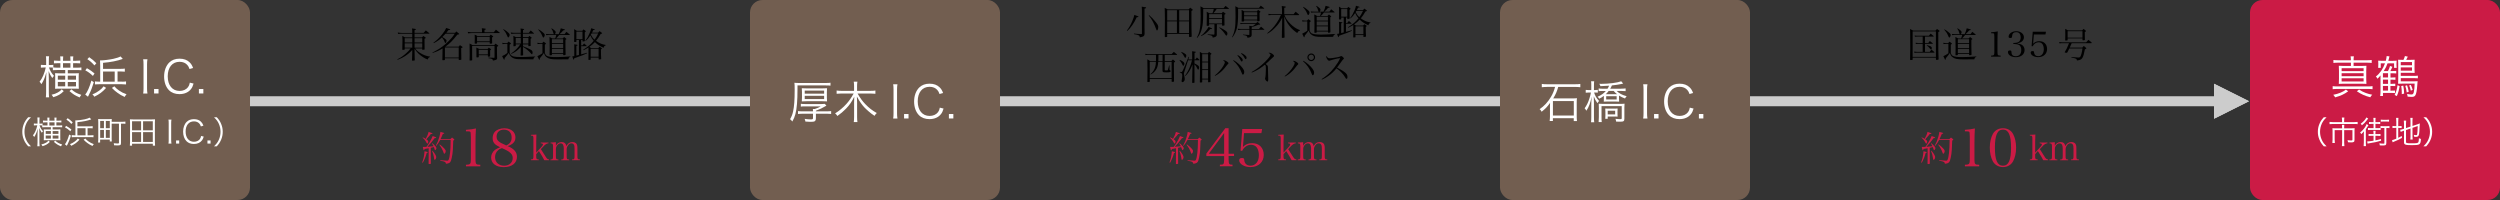 <?xml version="1.0" encoding="UTF-8"?>
<svg id="_レイヤー_1" data-name="レイヤー 1" xmlns="http://www.w3.org/2000/svg" width="1000" height="80" viewBox="0 0 1000 80">
  <rect x="0" y="0" width="1000" height="80" fill="#333333" stroke="none"/>
  <defs>
    <style>
      .cls-1 {
        fill: #725e50;
      }

      .cls-2 {
        fill: #cb1b45;
      }

      .cls-3 {
        fill: #ccc;
      }

      .cls-4 {
        fill: #fff;
      }
    </style>
  </defs>
  <g>
    <path d="M166.05,19.37c.5.71,1.06,1.22,1.99,1.81,1.3.81,2.52,1.27,3.99,1.47v.15c-.55.17-.77.41-.91,1.01-.77-.25-1.06-.41-1.75-.84-1.58-1.01-2.49-1.89-3.54-3.45v1.54c0,.59.03,1.99.07,2.98,0,.11-.03.14-.13.17-.07.03-.62.07-.76.07s-.2-.06-.21-.18c.01-.35.06-1.34.1-2.97v-1.15c-.9,1-1.68,1.67-2.89,2.47-.95.62-1.67.97-2.97,1.47l-.11-.2c1.46-.73,2.24-1.27,3.52-2.41.85-.77,1.18-1.12,1.81-1.95h-2.38v.36c-.01.11-.04.14-.13.17-.08.03-.45.07-.59.07-.17,0-.25-.06-.25-.15,0-.01,0-.06.01-.1.06-1.02.07-1.91.07-3.61,0-.59-.03-1.08-.08-1.71.49.21.63.28,1.06.56h2.93v-1.47h-4.47c-.38,0-.64.01-1.21.08l-.11-.57c.71.13,1.11.17,1.5.17h4.29v-.08c0-.88-.01-1.05-.11-1.71,1.3.15,1.58.21,1.58.36,0,.1-.11.18-.55.36v1.06h3.63c.38-.45.5-.57.88-.99.59.46.78.62,1.37,1.11.04.04.06.08.06.11,0,.06-.06.1-.13.1h-5.81v1.47h2.97c.24-.25.32-.34.56-.56.38.24.49.32.8.56.11.07.15.13.15.2,0,.11-.11.2-.5.36,0,2.28.01,2.48.04,4.15,0,.11-.03.17-.13.2-.06.01-.5.06-.66.06-.13,0-.17-.04-.17-.18v-.36h-2.84ZM164.91,15.28h-3.03v1.71h3.03v-1.71ZM164.91,17.32h-3.03v1.74h3.03v-1.74ZM168.9,15.28h-3.07v1.71h3.07v-1.71ZM168.9,17.32h-3.07v1.74h3.07v-1.74Z"/>
    <path d="M182,13.17c.22-.27.31-.34.55-.59.45.36.59.48,1.04.87.07.07.1.13.1.15,0,.1-.14.15-.77.28-1.93,2.45-2.98,3.5-4.79,4.79h5.35c.2-.27.27-.35.5-.62.45.27.57.36.98.67.07.06.1.11.1.15,0,.1-.11.17-.59.39q.01,2.89.07,4.5c-.03.15-.15.21-.56.22-.15,0-.25.01-.29.01h-.03c-.13,0-.17-.04-.18-.15v-.53h-5.51v.55c-.04.17-.15.22-.5.22-.13.01-.21.01-.24.01h-.04c-.15,0-.21-.03-.24-.14.06-2.38.07-2.76.08-4.57-1.37.83-2.42,1.3-3.98,1.79l-.06-.18c2.14-1.06,3.59-1.97,5.06-3.24,1.01-.85,2.07-1.92,2.87-2.89.35-.42.55-.73.97-1.4h-3.66c-.48.53-.77.83-1.3,1.34q.13.08.94.6c.2.13.46.36.62.53.1.11.13.2.13.35,0,.14-.08.52-.15.67-.06.11-.2.24-.29.24-.14,0-.21-.1-.31-.38-.22-.69-.6-1.3-1.12-1.83-1.11,1.04-1.97,1.64-3.26,2.28l-.1-.2c1.36-.97,2.27-1.83,3.45-3.29.85-1.08,1.32-1.81,1.64-2.58.31.11.57.2.73.24.73.24.88.31.88.42s-.29.2-.74.2c-.35.5-.5.71-.81,1.08h3.49ZM177.97,23h5.51v-4.01h-5.51v4.01Z"/>
    <path d="M197.5,12.92c.38-.45.49-.59.87-1.06.67.49.87.64,1.47,1.16.04.04.07.08.07.11,0,.07-.06.11-.14.11h-11.21c-.38,0-1.01.04-1.33.1l-.13-.59c.45.08,1.13.17,1.43.17h4.27v-.8c0-.22-.01-.42-.08-.84,1.43.15,1.62.2,1.62.38,0,.1-.11.17-.55.32v.94h3.7ZM197.67,18.07c.17-.18.35-.39.55-.62.46.31.6.41.98.7.08.08.11.11.11.17,0,.1-.01.11-.52.38v2.27c.01.46.03.88.03,1.29.01.63.01.67.03,1.04-.01.36-.14.5-.56.66-.24.1-.52.17-1.11.27-.04-.36-.15-.53-.43-.67-.22-.13-.53-.18-1.36-.27v-.25c1.01.06,1.47.08,2.28.08.11-.01.14-.07.14-.24v-4.48h-8.96v2.86c0,1.05,0,1.34.03,2.77-.03.08-.06.11-.17.13-.15.03-.46.06-.66.06-.15,0-.2-.03-.22-.13.04-1.68.04-1.86.04-2.27,0-2.58-.01-3.38-.04-4.41.56.27.73.35,1.22.67h8.63ZM195.81,14.4c.2-.24.25-.32.48-.56.41.27.53.35.9.62.08.07.1.1.1.14,0,.08-.01.1-.46.39v.6c0,.31,0,.52.03,1.65,0,.11-.03.14-.14.18-.08.03-.43.06-.63.06-.14,0-.2-.04-.2-.15v-.48h-5.06v.41c0,.14-.18.21-.6.21-.31,0-.36-.03-.36-.15v-.04c.03-.74.04-1.08.04-1.78s-.01-1.09-.04-1.64c.52.21.66.29,1.11.55h4.85ZM195.06,19.58c.2-.24.25-.31.48-.53.39.25.5.34.84.62.06.06.07.08.07.11q0,.07-.39.36v1.57c.01.25.01.5.01.73-.01.17-.21.22-.74.22-.13,0-.17-.03-.18-.1v-.48h-3.64v.7c-.03.13-.14.17-.48.18-.1,0-.17.01-.21.01h-.03c-.15,0-.22-.06-.22-.18v-2.03c.01-.76,0-1.26-.03-1.74.49.22.64.29,1.11.55h3.42ZM190.82,16.53h5.06v-1.81h-5.06v1.81ZM191.5,21.77h3.64v-1.86h-3.64v1.86Z"/>
    <path d="M200.88,17.11c.46.1.9.15,1.2.15h.8q.31-.36.53-.63c.39.27.52.35.88.63.07.04.1.08.1.13,0,.11-.03.13-.53.48v3.33c.39.84.76,1.16,1.54,1.39.53.15,1.47.22,2.9.22,1.25,0,1.58-.01,5.76-.21v.17c-.45.15-.63.41-.69.95-.2.01-.35.01-.36.01-.88,0-5.15-.03-5.55-.04-1.27-.03-2.23-.32-2.89-.9-.45-.39-.7-.76-1.09-1.6-.38.6-1.11,1.51-1.62,2.04v.25c0,.28-.06.39-.17.39-.08,0-.17-.08-.25-.28-.01-.03-.11-.22-.28-.52-.07-.14-.18-.35-.31-.63.91-.42,1.32-.67,2.1-1.26v-3.61h-.87c-.36,0-.59.01-1.04.08l-.17-.56ZM201.4,11.66c.74.41,1.34.84,1.92,1.4.41.41.55.62.55.85,0,.46-.35,1.08-.6,1.08-.08,0-.14-.08-.22-.28-.14-.38-.45-1.05-.7-1.49-.25-.45-.49-.77-1.08-1.44l.14-.13ZM209.2,17.74q0,.29.01.77c.83.29,1.95.77,2.62,1.11.66.34.91.52,1.06.8.1.17.15.36.15.57,0,.13-.04.41-.08.53-.04.11-.1.17-.2.17-.13,0-.18-.04-.35-.28-.64-.84-2.33-2.23-3.21-2.63l.06,3.18c-.06.21-.13.24-.55.25-.18.01-.29.01-.31.01-.13,0-.18-.04-.18-.13.04-.59.04-.73.06-1.29v-.45c0-.34.01-.94.03-1.61-.99,1.23-2.09,2.06-3.78,2.83l-.11-.15c1.68-1.18,2.59-2.09,3.7-3.68h-1.82v.57c-.01.07-.03.08-.07.11s-.48.1-.66.1c-.11,0-.2-.04-.2-.11v-.06c.04-.69.04-.84.04-1.71,0-1.11-.01-1.75-.06-2.28.45.21.59.27,1.02.5h1.93v-1.4h-2.21c-.59,0-.92.01-1.64.08l-.13-.56c.69.13,1.01.15,1.76.15h2.21v-.18c0-.81-.01-1.13-.08-1.55.24.03.43.06.55.07.76.08.9.13.9.24,0,.08-.04.13-.46.35v1.08h2.31c.32-.43.43-.56.78-.97.59.49.76.64,1.3,1.15.03.03.04.04.04.07s-.07.07-.13.07h-4.33v1.4h2.16c.18-.22.24-.29.43-.5.36.25.46.34.8.6.08.07.13.11.13.17s0,.06-.45.39v2.13s.01.24.03.55c0,.18-.08.21-.49.24-.1,0-.21.01-.32.03h-.01c-.06,0-.1-.03-.11-.08v-.64h-2.16ZM208.32,15.19h-2.02v2.23h2.02v-2.23ZM211.36,15.19h-2.16v2.23h2.16v-2.23Z"/>
    <path d="M214.9,17.12c.42.07.81.11,1.08.11h.92c.22-.25.29-.34.53-.57.41.28.53.36.87.64.07.06.1.1.1.14,0,.03-.01.07-.04.1-.04.04-.1.1-.18.15-.06.04-.14.11-.24.2v3.39c.27.62.5.92.91,1.11.7.32,1.78.45,3.77.45,1.28,0,3.47-.11,5.55-.27v.13c-.36.15-.52.28-.63.46-.03.06-.1.24-.21.57-1.3.01-2.47.03-4.33.03-2.58,0-3.53-.21-4.46-.97-.45-.36-.69-.74-.99-1.58-.42.64-.78,1.12-1.57,2.04-.07.59-.1.66-.21.66-.06,0-.11-.04-.17-.11-.03-.04-.08-.15-.29-.62-.14-.29-.18-.38-.35-.7.85-.42,1.43-.76,2.02-1.18v-3.75h-.99c-.24,0-.6.03-.94.08l-.14-.52ZM215.43,11.73c.62.35,1.11.7,1.96,1.43.39.32.5.52.5.84,0,.43-.31,1.02-.53,1.02-.17,0-.24-.11-.56-.91-.31-.76-.84-1.55-1.51-2.27l.14-.11ZM223.48,13.65c.39-.77.7-1.62.83-2.33.97.27,1.46.41,1.49.41.1.04.14.1.14.17,0,.13-.08.15-.67.27-.46.59-.78.91-1.46,1.49h2.03c.28-.39.38-.52.71-.95.55.42.71.56,1.26,1.01.08.07.13.13.13.17,0,.07-.04.1-.18.1h-4.09c-.53.67-.7.87-1.26,1.4h2.65c.25-.24.32-.32.6-.59.36.28.48.38.81.66.08.08.13.13.13.15,0,.07-.22.24-.42.32v2.79c0,.71,0,.83.07,3.05-.01.13-.04.17-.11.21-.15.07-.36.11-.6.11-.21,0-.27-.04-.27-.2v-.28h-4.5v.28c-.03.11-.06.15-.13.18-.01.01-.55.06-.63.06-.11,0-.18-.07-.18-.17v-.07c.03-1.3.04-1.98.04-2.73,0-2.06-.03-3.61-.07-4.38.52.24.67.32,1.12.6h1.18c.2-.56.28-.83.42-1.4h-2.94c-.28,0-.78.04-1.06.08l-.15-.49q.31.04.62.06.15,0,.6.03h1.99c-.1-.07-.13-.13-.2-.36-.28-.98-.43-1.3-.85-1.85l.17-.11c.55.35.88.6,1.23.92.27.22.35.39.35.64,0,.28-.13.55-.35.76h1.57ZM225.26,17.23v-1.54h-4.5v1.54h4.5ZM220.77,17.55v1.67h4.5v-1.67h-4.5ZM220.77,19.54v1.74h4.5v-1.74h-4.5Z"/>
    <path d="M232.47,21.74c.32-.08.62-.17.77-.21.78-.2.91-.24,1.57-.43l.06.2c-1.27.62-1.89.85-5.2,2.02-.03.39-.07.53-.2.53-.14,0-.21-.18-.56-1.29.38-.06.52-.08.81-.14v-3.7c0-.43-.01-.62-.08-.99.24.03.42.04.55.06.59.07.84.14.84.27,0,.14-.17.22-.48.28v3.89l1.02-.25v-5.97h-1.01v.6c-.03.14-.13.18-.43.18-.13,0-.21,0-.27.01h-.03c-.11,0-.17-.06-.17-.15v-.04c.01-.59.03-1.44.03-3.95,0-.27-.01-.56-.04-1.02.46.27.6.36,1.05.67h2.23c.21-.24.27-.31.48-.55.32.24.43.31.76.55.1.1.15.15.15.21,0,.08-.13.22-.41.42v1.09c0,.63,0,.88.03,2.25-.01.22-.1.27-.45.28-.08,0-.2.01-.35.03h-.03c-.08,0-.11-.04-.11-.14v-.45h-.53v2.17h.53c.27-.35.35-.46.63-.8.46.39.6.52,1.04.94.01.04.03.07.03.1,0,.06-.06.08-.14.08h-2.09v3.25ZM230.56,15.68h2.44v-3.05h-2.44v3.05ZM239.28,13.04c.24-.27.31-.35.55-.6.39.29.5.38.88.67.13.1.17.14.17.18,0,.1-.15.17-.62.31-.76,1.32-1.13,1.86-1.85,2.73.31.22.53.36.81.55,1.07.63,1.7.85,3.07,1.11v.13c-.59.29-.69.41-.83,1-1.65-.73-2.44-1.25-3.5-2.28-.71.77-1.37,1.33-2.23,1.92.29.2.36.24.73.46h2.87c.21-.25.28-.32.49-.55q.49.32.81.55c.13.1.17.14.17.18,0,.06-.13.15-.42.35.01,2.02.03,2.68.1,3.74-.01.11-.03.15-.08.2-.1.04-.48.1-.77.1-.14,0-.18-.04-.18-.15v-.6h-3.18v.74c-.01.08-.03.11-.08.14-.08.04-.39.07-.62.07-.14,0-.2-.04-.2-.17.01-1.65.03-2.16.03-2.7v-2.13c-.62.39-1.01.6-2.02,1.11l-.1-.21c2.03-1.29,2.94-2.06,4.19-3.57-.67-.81-.9-1.16-1.33-2.13-.73,1.09-1.06,1.49-1.85,2.17l-.15-.13c.83-1.11,1.26-1.88,1.78-3.15.32-.83.45-1.23.55-1.78q1.5.42,1.5.52c0,.13-.22.2-.67.22-.21.52-.29.69-.48,1.02h2.47ZM236.26,22.69h3.18v-3.17h-3.18v3.17ZM236.63,13.37c-.11.2-.13.24-.29.49.62,1.12.84,1.43,1.48,2,.63-.84.92-1.34,1.46-2.49h-2.65Z"/>
  </g>
  <g>
    <path class="cls-2" d="M168.87,64.97c.56-1.44.83-2.75.94-4.48,1.25.31,1.29.32,1.29.45s-.13.2-.43.27c-.43,1.57-.71,2.28-1.54,3.87l-.25-.1ZM169.14,54.95c.56.24.73.34,1.15.6.6-1.05.97-1.97,1.15-2.8.34.11.62.21.78.27.66.21.78.27.78.39,0,.11-.1.15-.69.21-.34.49-.45.62-1.36,1.62q-.07.08-.42.48c.34.24.41.29.55.42.13.14.24.36.24.5,0,.17-.1.5-.2.64-.07.1-.14.15-.22.15-.1,0-.15-.07-.27-.31-.06-.11-.35-.62-.49-.83-.28-.42-.52-.7-1.09-1.21l.08-.15ZM171.46,59.31c-.49.1-.59.13-1.64.28-.04.36-.14.53-.25.53-.15,0-.21-.15-.45-1.34h.39c.15,0,.42-.01,1.05-.03.42-.52.66-.84,1.18-1.72.77-1.29,1.02-1.79,1.32-2.61.28.1.58.2.71.25.56.2.7.28.7.38,0,.14-.17.21-.63.22-.88,1.26-1.91,2.48-2.87,3.45.59-.03,1-.06,2.44-.21-.2-.43-.29-.6-.63-1.09l.15-.14c.55.46,1,.9,1.3,1.29.22.25.34.49.34.69,0,.36-.27.76-.5.76-.13,0-.18-.08-.29-.52-.06-.18-.11-.35-.24-.67-.03.01-.45.11-1.23.29v2.93l.03,3.28v.08c0,.14-.21.21-.69.21-.14,0-.2-.04-.21-.15.03-1.96.03-2.2.03-3.42v-2.73ZM173.02,60.29c1,1.22,1.47,2.06,1.47,2.56s-.32,1.07-.6,1.07c-.1,0-.15-.04-.2-.14q-.03-.08-.11-.76c-.13-.9-.35-1.7-.74-2.63l.18-.1ZM180.16,55.64c.28-.29.36-.38.67-.63.35.27.46.35.77.63.11.1.15.17.15.22,0,.11-.14.22-.45.35-.15,4.01-.17,4.22-.32,5.34-.14,1.07-.38,2.12-.6,2.76-.29.8-.83,1.11-2,1.19-.08-.46-.2-.63-.56-.8-.27-.13-.63-.21-1.74-.43v-.21c1.65.15,2.35.21,2.84.21.29,0,.39-.07.55-.41.46-1.01.78-4.01.78-7.31v-.59h-4.17c-.52.98-.84,1.46-1.57,2.38l-.17-.13c.63-1.15,1-2.05,1.39-3.43.22-.78.34-1.29.43-2.03,1.32.34,1.55.42,1.55.56,0,.11-.15.18-.56.24-.43,1.06-.6,1.44-.91,2.09h3.91ZM175.89,57.77c.73.55,1.27,1.02,1.82,1.62.45.5.57.73.57,1.06,0,.46-.31,1.05-.56,1.05-.1,0-.17-.1-.24-.31-.36-1.13-.92-2.19-1.75-3.26l.15-.17Z"/>
    <path class="cls-2" d="M186.39,65.91c.9-.06,1.11-.08,1.38-.21.46-.21.57-.65.57-2.16v-8.84q-.04-1.83-.21-1.97c-.17-.15-.42-.19-.95-.19h-.8v-.61c1.6-.11,2.96-.29,3.99-.55-.1,1.66-.17,3.44-.17,5.92v6.24c0,1.41.08,1.83.38,2.08.25.21.34.23,1.53.29v.61h-5.73v-.61Z"/>
    <path class="cls-2" d="M206.78,62.73c0,2.52-2.04,4.12-5.25,4.12s-5.08-1.51-5.08-3.88c0-1.13.59-2.29,1.57-3.04.48-.36,1.07-.65,2.02-1.03-.94-.46-1.43-.78-1.87-1.11-.78-.65-1.11-1.41-1.11-2.54,0-.92.29-1.83.8-2.44.78-.92,2.27-1.51,3.88-1.51s3.09.63,3.84,1.7c.4.57.59,1.22.59,2.04,0,1.03-.38,1.79-1.22,2.46-.59.46-1.13.73-1.91.94,2.54,1.01,3.74,2.39,3.74,4.3ZM199.24,60.09c-.8.69-1.22,1.66-1.22,2.73,0,2.08,1.47,3.46,3.65,3.46,2.04,0,3.42-1.26,3.42-3.11,0-1.01-.44-1.72-1.55-2.5-.4-.29-1.05-.63-1.93-1.05-.19-.08-.84-.38-.84-.38-.76.25-1.09.44-1.53.84ZM204.66,55.07c0-2.02-1.15-3.21-3.13-3.21-1.76,0-2.9,1.09-2.9,2.79,0,1.11.46,1.78,1.74,2.52q.27.15,1.49.69c.15.08.36.17.61.32,1.49-.65,2.18-1.64,2.18-3.11Z"/>
    <path class="cls-2" d="M214.48,62.33c0,1.3.07,1.41,1.01,1.44v.31h-3.12v-.31c.92-.03,1-.14,1-1.44v-6.82c0-1.19-.06-1.26-1-1.27v-.31l2.2-.11c-.06.94-.08,2.07-.08,2.8v4.44l2.2-2.41c.32-.35.49-.66.49-.87,0-.29-.27-.43-.88-.46v-.31h3.09v.31c-.41.04-.63.13-.94.31-.48.29-.53.34-1.37,1.25l-.73.78,1.96,3.08c.48.76.71.94,1.33,1.04v.31h-1.91c-.14-.29-.59-1.09-.73-1.34l-1.43-2.33-1.09,1.22v.7Z"/>
    <path class="cls-2" d="M222.34,58.33c.52-.99,1.3-1.51,2.33-1.51s1.69.56,1.89,1.62c.59-1.13,1.32-1.62,2.4-1.62.69,0,1.23.22,1.58.64.31.39.43.9.43,1.85v3.03c0,1.3.07,1.41,1.02,1.44v.31h-3.19v-.31c.95-.03,1.02-.14,1.02-1.44v-2.79c0-.94-.06-1.33-.27-1.69-.2-.36-.52-.52-1.06-.52-.49,0-.92.27-1.3.83-.38.52-.53,1.02-.53,1.7v2.48c0,1.3.07,1.41,1.02,1.44v.31h-3.18v-.31c.94-.03,1.01-.14,1.01-1.44v-2.97c0-1.36-.42-2.03-1.26-2.03-.53,0-1.01.27-1.4.8-.35.46-.49.91-.49,1.51v2.69c0,1.32.07,1.41,1.01,1.44v.31h-3.18v-.31c.95-.03,1.02-.13,1.02-1.44v-3.75c0-1.05-.15-1.26-.97-1.26v-.31l2.1-.15v1.47Z"/>
  </g>
  <g>
    <path d="M450.77,12.21c.83-1.09,1.58-2.41,2.14-3.77.38-.9.69-1.81.84-2.48.63.2,1.36.46,1.5.55.08.04.13.08.13.14,0,.17-.18.24-.62.24h-.07c-.7,1.5-1.11,2.23-1.78,3.18-.71,1.02-1.19,1.58-1.98,2.3l-.17-.15ZM456.77,4.16c0-.55-.01-.85-.07-1.49,1.65.22,1.75.25,1.75.43,0,.17-.17.25-.64.36v6.7c0,.6.01,1.75.03,3.35-.04.91-.41,1.18-1.92,1.43-.04-.77-.32-.92-2.33-1.29v-.24c1.08.14,1.47.17,2.96.24.18-.01.22-.06.22-.24V4.16ZM459.67,6.06c1.01.87,1.78,1.68,2.73,2.9.67.85.9,1.3.9,1.79,0,.74-.24,1.44-.5,1.44-.13,0-.21-.13-.32-.48-.25-.76-.87-2.2-1.29-2.98-.56-1.05-1.01-1.7-1.71-2.55l.2-.13Z"/>
    <path d="M466.88,14.58c0,.13-.03.17-.14.21-.08.03-.39.06-.57.06-.2,0-.25-.04-.25-.22.03-1.19.04-4.01.04-7.41,0-1.58-.03-3.49-.07-4.06.52.22.67.29,1.18.6h8.38c.27-.31.35-.41.63-.69.41.29.53.39.92.69.08.07.11.13.11.2,0,.11-.07.17-.53.41v2.9c-.01,2.84.03,5.32.1,7.28-.04.2-.22.27-.73.27-.24,0-.32-.04-.34-.21v-1.06h-8.73v1.05ZM470.77,8.2v-4.13h-3.89v4.13h3.89ZM470.77,8.54h-3.89v4.67h3.89v-4.67ZM475.6,4.07h-3.92v4.13h3.92v-4.13ZM471.68,8.54v4.67h3.92v-4.67h-3.92Z"/>
    <path d="M486.72,11.9v1.9s.01.07.01.08c0,.64-.41.94-1.64,1.19,0-.32-.07-.48-.29-.69-.13-.13-.41-.22-.85-.31l-.46-.06c-.14-.03-.28-.04-.42-.07v-.21c1.22.07,2.03.1,2.41.11h.07c.15,0,.22-.07.22-.21v-3.94h-2.12v.36c-.01.14-.04.2-.14.24-.03,0-.56.06-.63.06-.14,0-.21-.06-.21-.14v-.06c.03-.77.06-2.8.06-4.12,0-.27-.03-.73-.06-1.33.49.24.63.32,1.08.6h1.25c.31-.73.38-1.01.5-1.72h-4.2c0,3.47-.07,5.13-.28,6.5-.2,1.33-.59,2.58-1.09,3.56-.29.57-.52.9-1.06,1.53l-.15-.13c.66-1.18.95-1.97,1.19-3.29.24-1.34.36-3,.36-5.17,0-1.36-.04-3.32-.08-4.06.56.32.73.42,1.28.74h7.96c.35-.41.46-.53.8-.91.59.45.76.59,1.33,1.06.03.04.06.07.06.08,0,.04-.06.08-.11.08h-4.82c-.62.92-.8,1.15-1.37,1.72h3.35c.24-.27.31-.35.55-.6.41.28.53.38.9.66.08.08.13.14.13.18,0,.08-.18.21-.48.35v.78q0,.22.01,1.51c0,.52.01,1.13.03,1.88-.01.1-.04.14-.18.17-.11.01-.48.06-.59.06-.14,0-.21-.06-.21-.15v-.45h-2.07v2.19ZM480.38,14.28c.77-.53,1.39-1.15,2.18-2.19.41-.52.6-.84.87-1.33.27.11.49.21.63.27.52.2.78.35.78.45,0,.08-.14.15-.31.15h-.08c-.07-.01-.2-.01-.35-.03-1.22,1.42-2.13,2.13-3.61,2.84l-.11-.17ZM488.79,7.29v-1.64h-5.14v1.64h5.14ZM483.65,7.61v1.78h5.14v-1.78h-5.14ZM487.84,10.92c1.49.77,1.58.83,2,1.12.94.63,1.12.85,1.12,1.39,0,.42-.2.81-.39.81-.13,0-.2-.07-.41-.38-.64-1.02-1.51-1.99-2.45-2.76l.13-.18Z"/>
    <path d="M492.83,14.84c1.09-2.2,1.39-3.94,1.39-8.21,0-2.18-.03-3.6-.07-4.15.53.27.7.36,1.19.66h8.26c.24-.29.49-.59.71-.88.59.42.76.56,1.32,1.01.04.04.07.08.07.11,0,.06-.04.08-.13.08h-10.34c.01.81.01,1.13.01,1.79,0,5.22-.43,7.12-2.25,9.69l-.17-.11ZM502.35,9.28c.31-.22.41-.28.7-.49.43.34.56.45.95.81q.1.11.1.13c0,.07-.1.13-.22.13h-.08c-.07-.01-.15-.01-.28-.03-1.39.56-1.74.69-2.47.9q-.06.1-.38.22v.66h2.9c.36-.42.48-.55.84-.95.55.46.71.6,1.27,1.08.04.06.06.08.06.11,0,.06-.04.08-.15.08h-4.92v2.07c-.03.7-.35.91-1.67,1.13-.04-.36-.13-.53-.31-.7-.13-.11-.35-.21-.7-.28-.01,0-.14-.03-.41-.08-.14-.03-.25-.04-.39-.07v-.17c.94.1,1.29.11,2.33.15.03.01.06.01.08.01.1,0,.14-.06.14-.17v-1.91h-3.39c-.39,0-.63.03-1.13.1l-.11-.55c.56.11.73.13,1.32.13h3.32v-.48c0-.27-.01-.43-.06-.78.29.03.5.06.64.07.31.04.46.07.63.14.5-.29.74-.48,1.29-.95h-4.97c-.43,0-.64.01-1.08.06l-.11-.5c.5.11.67.13,1.19.13h5.07ZM497.63,8.41c-.03.11-.06.15-.15.17-.04.01-.48.04-.63.04-.14,0-.21-.04-.21-.13,0-.01,0-.06.01-.08.03-1.43.04-2.27.04-2.54,0-.67,0-.9-.06-1.93.49.25.64.34,1.11.62h5.03c.18-.28.24-.36.45-.62.36.25.48.34.83.6.1.07.14.11.14.17,0,.08-.07.15-.38.38q0,2.23.03,3.15c0,.1-.03.15-.1.18-.08.06-.42.1-.67.1-.11,0-.17-.04-.18-.17v-.2h-5.25v.25ZM502.89,4.88h-5.25v1.28h5.25v-1.28ZM497.63,6.48v1.36h5.25v-1.36h-5.25Z"/>
    <path d="M517.39,5.72c.36-.48.48-.62.87-1.05.59.46.76.62,1.33,1.12.06.06.08.11.08.14,0,.06-.07.11-.14.11h-5.73c.49,1.22.88,1.86,1.74,2.84.88,1.01,1.88,1.86,2.91,2.46.46.27.78.42,1.55.71v.17c-.64.21-.78.34-1.09,1.01-1.44-1.01-2.27-1.77-3.15-2.89-.9-1.16-1.43-2.14-2.06-3.8l.06,4.59q.01,2.34.07,3.75c-.04.24-.13.27-.88.27-.18,0-.22-.04-.22-.2.03-.8.04-.99.04-1.74v-.56c.01-.56.03-1.05.04-1.47l.07-4.1c-.81,1.65-1.6,2.76-2.9,4.06-1.02,1.04-1.79,1.64-2.96,2.31l-.13-.17c1.62-1.34,2.58-2.37,3.7-4.01.81-1.18,1.22-1.93,1.76-3.26h-3.85c-.45,0-.69.03-1.06.11l-.1-.59c.35.08.88.15,1.13.15h4.33v-1.88c0-.42-.03-.74-.1-1.4,1.37.17,1.64.22,1.64.39,0,.14-.18.24-.64.35v2.54h3.68Z"/>
    <path d="M520.82,8.12c.42.07.81.11,1.08.11h.92c.22-.25.29-.34.53-.57.41.28.53.36.87.64.07.06.1.1.1.14,0,.03-.01.07-.04.1-.04.04-.1.1-.18.15-.06.04-.14.11-.24.2v3.39c.27.62.5.92.91,1.11.7.32,1.78.45,3.77.45,1.28,0,3.47-.11,5.55-.27v.13c-.36.15-.52.28-.63.46-.03.06-.1.24-.21.57-1.3.01-2.47.03-4.33.03-2.58,0-3.53-.21-4.46-.97-.45-.36-.69-.74-.99-1.58-.42.64-.78,1.12-1.57,2.04-.07.59-.1.66-.21.66-.06,0-.11-.04-.17-.11-.03-.04-.08-.15-.29-.62-.14-.29-.18-.38-.35-.7.85-.42,1.43-.76,2.02-1.18v-3.75h-.99c-.24,0-.6.03-.94.08l-.14-.52ZM521.35,2.73c.62.35,1.11.7,1.96,1.43.39.32.5.52.5.84,0,.43-.31,1.02-.53,1.02-.17,0-.24-.11-.56-.91-.31-.76-.84-1.55-1.51-2.27l.14-.11ZM529.4,4.65c.39-.77.7-1.62.83-2.33.97.27,1.46.41,1.49.41.1.04.14.1.14.17,0,.13-.08.15-.67.27-.46.59-.78.91-1.46,1.49h2.03c.28-.39.38-.52.71-.95.55.42.71.56,1.26,1.01.08.07.13.13.13.17,0,.07-.04.1-.18.1h-4.09c-.53.67-.7.87-1.26,1.4h2.65c.25-.24.32-.32.6-.59.36.28.48.38.81.66.08.08.13.13.13.15,0,.07-.22.24-.42.32v2.79c0,.71,0,.83.07,3.05-.01.13-.04.17-.11.21-.15.07-.36.11-.6.11-.21,0-.27-.04-.27-.2v-.28h-4.5v.28c-.03.11-.06.15-.13.18-.01.01-.55.06-.63.06-.11,0-.18-.07-.18-.17v-.07c.03-1.3.04-1.98.04-2.73,0-2.06-.03-3.61-.07-4.38.52.24.67.32,1.12.6h1.18c.2-.56.28-.83.42-1.4h-2.94c-.28,0-.78.04-1.06.08l-.15-.49q.31.04.62.06.15,0,.6.03h1.99c-.1-.07-.13-.13-.2-.36-.28-.98-.43-1.3-.85-1.85l.17-.11c.55.35.88.6,1.23.92.27.22.35.39.35.64,0,.28-.13.55-.35.76h1.57ZM531.18,8.23v-1.54h-4.5v1.54h4.5ZM526.68,8.55v1.67h4.5v-1.67h-4.5ZM526.68,10.54v1.74h4.5v-1.74h-4.5Z"/>
    <path d="M538.39,12.74c.32-.08.62-.17.77-.21.78-.2.91-.24,1.57-.43l.06.2c-1.27.62-1.89.85-5.2,2.02-.03.39-.07.53-.2.53-.14,0-.21-.18-.56-1.29.38-.06.52-.08.81-.14v-3.7c0-.43-.01-.62-.08-.99.24.03.42.04.55.06.59.07.84.14.84.27,0,.14-.17.22-.48.28v3.89l1.02-.25v-5.97h-1.01v.6c-.03.14-.13.18-.43.18-.13,0-.21,0-.27.01h-.03c-.11,0-.17-.06-.17-.15v-.04c.01-.59.03-1.44.03-3.95,0-.27-.01-.56-.04-1.02.46.27.6.36,1.05.67h2.23c.21-.24.27-.31.48-.55.32.24.43.31.76.55.1.1.15.15.15.21,0,.08-.13.22-.41.42v1.09c0,.63,0,.88.03,2.25-.01.22-.1.27-.45.28-.08,0-.2.01-.35.03h-.03c-.08,0-.11-.04-.11-.14v-.45h-.53v2.17h.53c.27-.35.35-.46.63-.8.46.39.6.52,1.04.94.01.04.03.07.03.1,0,.06-.06.08-.14.08h-2.09v3.25ZM536.48,6.68h2.44v-3.05h-2.44v3.05ZM545.2,4.04c.24-.27.31-.35.55-.6.39.29.5.38.88.67.13.1.17.14.17.18,0,.1-.15.17-.62.31-.76,1.32-1.13,1.86-1.85,2.73.31.22.53.36.81.55,1.07.63,1.7.85,3.07,1.11v.13c-.59.29-.69.41-.83,1-1.65-.73-2.44-1.25-3.5-2.28-.71.77-1.37,1.33-2.23,1.92.29.2.36.24.73.46h2.87c.21-.25.28-.32.49-.55q.49.32.81.55c.13.1.17.14.17.18,0,.06-.13.15-.42.35.01,2.02.03,2.68.1,3.74-.01.11-.03.15-.08.2-.1.04-.48.1-.77.1-.14,0-.18-.04-.18-.15v-.6h-3.18v.74c-.01.08-.03.11-.08.14-.08.04-.39.07-.62.07-.14,0-.2-.04-.2-.17.01-1.65.03-2.16.03-2.7v-2.13c-.62.39-1.01.6-2.02,1.11l-.1-.21c2.03-1.29,2.94-2.06,4.19-3.57-.67-.81-.9-1.16-1.33-2.13-.73,1.09-1.06,1.49-1.85,2.17l-.15-.13c.83-1.11,1.26-1.88,1.78-3.15.32-.83.45-1.23.55-1.78q1.5.42,1.5.52c0,.13-.22.2-.67.22-.21.52-.29.69-.48,1.02h2.47ZM542.18,13.69h3.18v-3.17h-3.18v3.17ZM542.55,4.37c-.11.2-.13.24-.29.49.62,1.12.84,1.43,1.48,2,.63-.84.92-1.34,1.46-2.49h-2.65Z"/>
    <path d="M465.91,24.42h2.62c.27-.29.35-.38.63-.64.35.28.45.36.77.64.08.08.13.13.13.2,0,.11-.11.2-.49.42v1.77c0,1.61.03,5.01.04,5.66v.07c0,.07-.03.11-.1.14-.14.03-.39.06-.64.06-.17,0-.21-.04-.21-.17v-.98h-8.75v.99c0,.11-.03.14-.13.17-.14.04-.34.07-.55.07-.24,0-.28-.03-.28-.17.01-.99.04-3.53.04-4.48v-.39c0-1.71-.03-3.54-.06-4.05.49.27.63.35,1.11.7h2.35c.01-.18.01-.97.01-1.57,0,0,0-.39-.01-.91h-3.17c-.46,0-.77.03-1.04.1l-.1-.53c.36.08.63.11,1.11.11h9.46c.39-.41.52-.53.88-.88.55.41.71.55,1.23.97.04.06.08.13.08.14,0,.07-.06.1-.14.1h-4.8v2.48ZM459.9,24.75v6.51h8.75v-6.51h-2.75v3.14c0,.25.04.28.57.28h.21c.36,0,.39-.01.46-.2.13-.36.14-.43.53-1.85h.14v1.58c0,.27.01.29.15.36.22.1.29.2.29.39,0,.39-.36.5-1.58.5-1.5,0-1.61-.04-1.68-.69q.01-.39.01-1.34v-2.19h-1.71c-.06.94-.14,1.44-.34,2.04-.29.84-.78,1.57-1.47,2.19-.31.27-.6.48-1.19.85l-.11-.14c1.11-1.04,1.58-1.77,1.92-2.96.17-.63.24-1.08.27-1.99h-2.49ZM463.38,21.94c-.01,1.58-.01,1.82-.04,2.48h1.69v-2.48h-1.65Z"/>
    <path d="M471.9,23.96c.69.28,1.01.45,1.4.76.32.24.45.45.45.76,0,.43-.21.84-.45.84-.11,0-.15-.04-.34-.48-.21-.5-.63-1.13-1.16-1.74l.1-.14ZM475.22,24.1l-1.51,4.72c-.14.42-.15.49-.15.7q0,.2.14.77c.13.5.21,1.06.21,1.36,0,.39-.13.7-.41.95-.18.17-.38.27-.53.27-.18,0-.34-.18-.34-.39,0-.06.01-.14.03-.24.17-.95.25-1.62.25-2.06,0-.39-.1-.71-.27-.87-.07-.08-.2-.14-.42-.24l-.18-.07-.15-.06.03-.22c.32.07.58.11.66.11.18,0,.22-.04.43-.42.24-.43.43-.88,1.12-2.48.04-.11.34-.84.87-2.18.07-.17.21-.5.43-1.02l.21.06-.32,1.01h1.55v-2.23c0-.53,0-.66-.03-1.08,1.39.18,1.49.21,1.49.36,0,.11-.15.2-.52.31v2.63s.32,0,.32,0c.27-.36.35-.46.64-.81.42.38.55.49.95.9.04.04.07.1.07.14s-.06.08-.11.08h-1.89v1.28c.46.21.77.36,1.19.64.49.32.66.58.66.97,0,.46-.17.87-.36.87-.1,0-.17-.07-.27-.28-.34-.8-.69-1.33-1.22-1.89v2.51c0,1.13,0,3.19.01,4.72,0,.21-.13.25-.67.25-.2,0-.27-.04-.27-.14v-.03c.03-.81.03-.85.04-1.61,0-.52,0-.62.01-1.34l.1-4.26c-.55,1.39-.85,2-1.43,2.88-.45.69-.74,1.05-1.42,1.74l-.14-.14c.85-1.19,1.41-2.2,1.96-3.57.32-.8.52-1.43.83-2.59h-1.61ZM472.59,20.75c.91.41,1.19.56,1.58.87.27.22.35.36.35.6,0,.46-.21.92-.43.92-.11,0-.14-.03-.32-.39-.45-.85-.64-1.13-1.29-1.86l.11-.14ZM480.88,32.76c0,.2-.14.25-.7.25-.21,0-.25-.03-.25-.18.06-1.6.07-3.8.07-7.41,0-1.43-.03-4.01-.07-4.67.45.24.59.32,1.04.59h2.16c.21-.27.28-.35.48-.59.38.25.49.34.85.59.08.08.13.14.13.18,0,.08-.06.14-.42.41v4.51c0,1.44.03,5.39.04,6.19h0c0,.15-.03.18-.14.22-.08.03-.39.06-.62.06-.15,0-.21-.04-.21-.17v-.94h-2.35v.95ZM483.23,21.67h-2.35v2.97h2.35v-2.97ZM480.88,24.96v2.75h2.35v-2.75h-2.35ZM480.88,28.02v3.46h2.35v-3.46h-2.35Z"/>
    <path d="M485.91,30.2c1.37-1.08,2.59-2.45,3.45-3.88.43-.74.57-1.08.57-1.39,0-.22-.18-.45-.7-.8.15-.04.22-.06.31-.06.25,0,.74.2,1.15.48.49.31.69.53.69.76,0,.14-.03.17-.31.42-.13.11-.18.18-.45.53-1.16,1.53-1.64,2.03-2.96,3.07-.64.49-1.06.76-1.64,1.02l-.11-.15ZM493.42,24.05c1.47.87,2.8,2.06,3.68,3.26.43.59.59.98.59,1.49,0,.59-.22,1.04-.53,1.04-.2,0-.27-.08-.46-.64-.7-1.89-1.88-3.61-3.43-4.97l.15-.17ZM495.13,22.03c.52.29.9.56,1.25.87.5.46.7.78.7,1.12s-.2.59-.43.59q-.18,0-.63-.91c-.24-.49-.69-1.11-1.06-1.47l.18-.2ZM496.57,21.22c.5.22.91.48,1.33.8.55.41.73.7.73,1.08,0,.34-.14.57-.35.57-.13,0-.21-.07-.32-.27-.49-.88-.77-1.25-1.54-1.99l.15-.2Z"/>
    <path d="M500.64,28.82c1.75-.94,3.63-2.35,5.27-3.98,1.39-1.36,2.28-2.49,2.28-2.9,0-.27-.22-.49-.79-.8.15-.06.18-.06.28-.06.41,0,.76.13,1.21.42.48.32.73.64.73.91,0,.13-.01.15-.56.62q-.14.11-1.13,1.06c-.98.94-1.06,1.01-1.67,1.51.55.41.78.62.85.79.06.14.08.8.1,2.06.01.98.04,1.88.07,2.68,0,.31.01.71.01.8,0,.49-.1.7-.32.7-.32,0-.95-.77-.95-1.18q0-.1.08-.36c.13-.35.25-2.09.25-3.45,0-.69-.03-1.11-.08-1.33-.04-.14-.1-.21-.31-.43-.98.78-1.99,1.5-2.69,1.92-.78.46-1.79.95-2.52,1.22l-.11-.2Z"/>
    <path d="M513.86,30.46c1.37-1.08,2.59-2.45,3.45-3.88.43-.74.57-1.08.57-1.39,0-.22-.2-.45-.7-.8.15-.04.21-.06.31-.06.25,0,.73.2,1.15.48.48.32.67.53.67.76,0,.11-.04.2-.17.31-.25.21-.28.24-.59.64-1.12,1.5-1.65,2.04-2.94,3.07-.66.49-1.06.76-1.64,1.02l-.11-.15ZM521.37,24.31c1.47.88,2.8,2.06,3.68,3.26.43.59.59.98.59,1.5,0,.58-.22,1.02-.53,1.02-.2,0-.25-.08-.46-.64-.7-1.89-1.89-3.61-3.43-4.96l.15-.18ZM526.03,22.92c0,.85-.69,1.54-1.53,1.54s-1.54-.7-1.54-1.54.69-1.53,1.54-1.53,1.53.69,1.53,1.53ZM523.42,22.92c0,.59.49,1.08,1.08,1.08s1.06-.48,1.06-1.08-.48-1.06-1.06-1.06-1.08.48-1.08,1.06Z"/>
    <path d="M528.67,31.62c1.34-.84,2.73-1.97,3.77-3.07.84-.88,1.85-2.2,2.67-3.49.45-.69.69-1.15.95-1.81-.67.04-1.42.2-2.96.62-.67.18-.73.2-1.18.38-.07.03-.15.04-.24.04-.31,0-.6-.25-.91-.8-.2-.32-.29-.62-.29-.84,0-.08.03-.15.1-.28.41.73.7.94,1.32.94.46,0,1.88-.18,2.94-.39.81-.15,1.06-.24,1.32-.39.15-.1.22-.13.32-.13.29,0,1.09.71,1.09.98,0,.1-.06.18-.18.27q-.29.2-.8.95-.67,1.01-1.77,2.44c1.98,1.04,3.08,1.75,3.63,2.37.38.41.53.81.53,1.39,0,.45-.14.73-.38.73-.1,0-.21-.07-.32-.22q-.06-.07-.34-.56c-.7-1.18-1.91-2.42-3.33-3.43-1.13,1.37-2.04,2.23-3.39,3.15-.88.62-1.48.95-2.45,1.37l-.11-.21Z"/>
  </g>
  <g>
    <path class="cls-2" d="M467.79,64.97c.56-1.44.83-2.75.94-4.48,1.25.31,1.29.32,1.29.45s-.13.2-.43.27c-.43,1.57-.71,2.28-1.54,3.87l-.25-.1ZM468.06,54.95c.56.24.73.34,1.15.6.6-1.05.97-1.97,1.15-2.8.34.11.62.21.78.27.66.21.78.27.78.39,0,.11-.1.15-.69.21-.34.49-.45.62-1.36,1.62q-.07.08-.42.48c.34.24.41.29.55.42.13.14.24.36.24.5,0,.17-.1.5-.2.64-.07.1-.14.15-.22.15-.1,0-.15-.07-.27-.31-.06-.11-.35-.62-.49-.83-.28-.42-.52-.7-1.09-1.21l.08-.15ZM470.38,59.31c-.49.1-.59.13-1.64.28-.04.36-.14.53-.25.53-.15,0-.21-.15-.45-1.34h.39c.15,0,.42-.01,1.05-.03.42-.52.66-.84,1.18-1.72.77-1.29,1.02-1.79,1.32-2.61.28.1.58.2.71.25.56.2.7.28.7.38,0,.14-.17.21-.63.22-.88,1.26-1.91,2.48-2.87,3.45.59-.03,1-.06,2.44-.21-.2-.43-.29-.6-.63-1.09l.15-.14c.55.46,1,.9,1.3,1.29.22.25.34.49.34.69,0,.36-.27.76-.5.76-.13,0-.18-.08-.29-.52-.06-.18-.11-.35-.24-.67-.03.01-.45.11-1.23.29v2.93l.03,3.28v.08c0,.14-.21.21-.69.21-.14,0-.2-.04-.21-.15.03-1.96.03-2.2.03-3.42v-2.73ZM471.94,60.29c1,1.22,1.47,2.06,1.47,2.56s-.32,1.07-.6,1.07c-.1,0-.15-.04-.2-.14q-.03-.08-.11-.76c-.13-.9-.35-1.7-.74-2.63l.18-.1ZM479.08,55.64c.28-.29.36-.38.67-.63.35.27.46.35.77.63.11.1.15.17.15.22,0,.11-.14.22-.45.35-.15,4.01-.17,4.22-.32,5.34-.14,1.07-.38,2.12-.6,2.76-.29.8-.83,1.11-2,1.19-.08-.46-.2-.63-.56-.8-.27-.13-.63-.21-1.74-.43v-.21c1.65.15,2.35.21,2.84.21.29,0,.39-.07.55-.41.46-1.01.78-4.01.78-7.31v-.59h-4.17c-.52.98-.84,1.46-1.57,2.38l-.17-.13c.63-1.15,1-2.05,1.39-3.43.22-.78.34-1.29.43-2.03,1.32.34,1.55.42,1.55.56,0,.11-.15.18-.56.24-.43,1.06-.6,1.44-.91,2.09h3.91ZM474.81,57.77c.73.55,1.27,1.02,1.82,1.62.45.5.57.73.57,1.06,0,.46-.31,1.05-.56,1.05-.1,0-.17-.1-.24-.31-.36-1.13-.92-2.19-1.75-3.26l.15-.17Z"/>
    <path class="cls-2" d="M491.44,63.93c0,1.01.1,1.51.38,1.72.19.17.36.21,1.18.23v.63h-5.04v-.63c.92-.02,1.09-.06,1.32-.23.27-.21.38-.71.38-1.72v-1.51h-7.12v-.99l7.58-10.14h1.32v10.2h2.18v.92h-2.18v1.51ZM489.66,53.2l-6.15,8.29h6.15v-8.29Z"/>
    <path class="cls-2" d="M497.16,58.77c1.09-1.07,2.16-1.51,3.72-1.51,2.79,0,4.62,1.87,4.62,4.7s-2.08,4.87-5.33,4.87c-2.46,0-4.49-1.24-4.49-2.71,0-.61.38-.92,1.13-.92.67,0,.86.17.9.86.11,1.39,1.05,2.2,2.52,2.2,2,0,3.32-1.66,3.32-4.16,0-1.2-.27-2.25-.76-3-.48-.76-1.39-1.2-2.37-1.2-1.47,0-2.88.96-3.55,2.44l-.65-.08.69-8.65h7.94l-.29,1.64h-6.95l-.44,5.52Z"/>
    <path class="cls-2" d="M513.4,62.33c0,1.3.07,1.41,1.01,1.44v.31h-3.12v-.31c.92-.03,1-.14,1-1.44v-6.82c0-1.19-.06-1.26-1-1.27v-.31l2.2-.11c-.06.94-.08,2.07-.08,2.8v4.44l2.2-2.41c.32-.35.49-.66.49-.87,0-.29-.27-.43-.88-.46v-.31h3.09v.31c-.41.04-.63.13-.94.31-.48.29-.53.34-1.37,1.25l-.73.78,1.96,3.08c.48.76.71.94,1.33,1.04v.31h-1.91c-.14-.29-.59-1.09-.73-1.34l-1.43-2.33-1.09,1.22v.7Z"/>
    <path class="cls-2" d="M521.26,58.33c.52-.99,1.3-1.51,2.33-1.51s1.69.56,1.89,1.62c.59-1.13,1.32-1.62,2.4-1.62.69,0,1.23.22,1.58.64.31.39.43.9.43,1.85v3.03c0,1.3.07,1.41,1.02,1.44v.31h-3.19v-.31c.95-.03,1.02-.14,1.02-1.44v-2.79c0-.94-.06-1.33-.27-1.69-.2-.36-.52-.52-1.06-.52-.49,0-.92.27-1.3.83-.38.52-.53,1.02-.53,1.7v2.48c0,1.3.07,1.41,1.02,1.44v.31h-3.18v-.31c.94-.03,1.01-.14,1.01-1.44v-2.97c0-1.36-.42-2.03-1.26-2.03-.53,0-1.01.27-1.4.8-.35.46-.49.91-.49,1.51v2.69c0,1.32.07,1.41,1.01,1.44v.31h-3.18v-.31c.95-.03,1.02-.13,1.02-1.44v-3.75c0-1.05-.15-1.26-.97-1.26v-.31l2.1-.15v1.47Z"/>
  </g>
  <g>
    <path d="M764.03,23.77c.06-2.24.08-3.18.08-4.24,0-.38-.01-3.05-.03-6.37,0-.76-.01-.95-.06-1.56.53.24.69.32,1.22.63h8.96c.25-.28.34-.36.6-.63.38.25.49.32.87.59.11.07.17.13.17.21,0,.13-.04.15-.53.45,0,7.63.01,8.11.13,10.77-.01.29-.13.34-.85.34-.15,0-.22-.07-.22-.24v-.64h-9.31v.64c-.01.14-.04.2-.14.24-.06.03-.45.06-.64.06-.17,0-.24-.07-.24-.21v-.03ZM765.05,22.75h9.31v-10.2h-9.31v10.2ZM770,17.2h1.32c.24-.36.32-.48.63-.8.5.39.66.52,1.12.9.06.06.08.1.08.14,0,.06-.06.08-.17.08h-2.98v3.22h1.88c.29-.39.39-.52.7-.91.49.41.64.53,1.11.95.08.08.11.13.11.17,0,.07-.07.11-.17.11h-6.89q-.73.01-.98.07l-.1-.49c.32.06.73.1,1.08.1h2.33v-3.22h-1.81c-.5.03-.81.04-.92.07l-.08-.49c.39.07.64.1,1.01.1h1.81v-2.58h-2.13c-.32,0-.67.03-.98.06l-.13-.49c.36.08.66.11,1.13.11h4.58c.29-.38.39-.49.71-.85.52.39.66.52,1.13.91.06.06.11.13.11.17,0,.06-.07.1-.17.1h-3.33v2.58ZM770.8,18.04c.66.17,1.19.35,1.51.52.27.13.41.35.41.64,0,.35-.13.6-.28.6-.1,0-.18-.06-.31-.2-.66-.81-.91-1.05-1.44-1.44l.11-.13Z"/>
    <path d="M777.28,17.12c.42.07.81.11,1.08.11h.92c.22-.25.29-.34.53-.57.41.28.53.36.87.64.07.06.1.1.1.14,0,.03-.01.07-.04.1-.04.04-.1.1-.18.15-.06.04-.14.11-.24.2v3.39c.27.62.5.92.91,1.11.7.32,1.78.45,3.77.45,1.28,0,3.47-.11,5.55-.27v.13c-.36.15-.52.28-.63.46-.03.06-.1.24-.21.57-1.3.01-2.47.03-4.33.03-2.58,0-3.53-.21-4.46-.97-.45-.36-.69-.74-.99-1.58-.42.64-.78,1.12-1.57,2.04-.07.59-.1.66-.21.66-.06,0-.11-.04-.17-.11-.03-.04-.08-.15-.29-.62-.14-.29-.18-.38-.35-.7.85-.42,1.43-.76,2.02-1.18v-3.75h-.99c-.24,0-.6.03-.94.08l-.14-.52ZM777.81,11.73c.62.35,1.11.7,1.96,1.43.39.32.5.52.5.84,0,.43-.31,1.02-.53,1.02-.17,0-.24-.11-.56-.91-.31-.76-.84-1.55-1.51-2.27l.14-.11ZM785.86,13.65c.39-.77.7-1.62.83-2.33.97.27,1.46.41,1.48.41.1.04.14.1.14.17,0,.13-.08.15-.67.27-.46.59-.78.91-1.46,1.49h2.03c.28-.39.38-.52.71-.95.55.42.71.56,1.26,1.01.08.07.13.13.13.17,0,.07-.04.1-.18.1h-4.09c-.53.67-.7.87-1.26,1.4h2.65c.25-.24.32-.32.6-.59.36.28.48.38.81.66.08.08.13.13.13.15,0,.07-.22.24-.42.32v2.79c0,.71,0,.83.07,3.05-.01.13-.04.17-.11.21-.15.07-.36.11-.6.11-.21,0-.27-.04-.27-.2v-.28h-4.5v.28c-.03.11-.06.15-.13.18-.01.01-.55.06-.63.06-.11,0-.18-.07-.18-.17v-.07c.03-1.3.04-1.98.04-2.73,0-2.06-.03-3.61-.07-4.38.52.24.67.32,1.12.6h1.18c.2-.56.28-.83.42-1.4h-2.94c-.28,0-.78.04-1.06.08l-.15-.49q.31.04.62.06.15,0,.6.03h1.99c-.1-.07-.13-.13-.2-.36-.28-.98-.43-1.3-.85-1.85l.17-.11c.55.35.88.6,1.23.92.27.22.35.39.35.64,0,.28-.13.55-.35.76h1.57ZM787.64,17.23v-1.54h-4.5v1.54h4.5ZM783.14,17.55v1.67h4.5v-1.67h-4.5ZM783.14,19.54v1.74h4.5v-1.74h-4.5Z"/>
    <path d="M796.44,22.25c.6-.04.74-.06.92-.14.31-.14.38-.43.38-1.44v-5.9q-.03-1.22-.14-1.32c-.11-.1-.28-.13-.63-.13h-.53v-.41c1.06-.07,1.97-.2,2.66-.36-.07,1.11-.11,2.3-.11,3.95v4.16c0,.94.06,1.22.25,1.39.17.14.22.15,1.02.2v.41h-3.82v-.41Z"/>
    <path d="M807,17.44c.7.06,1.12.17,1.57.39.8.42,1.26,1.21,1.26,2.17,0,1.72-1.39,2.87-3.47,2.87-1.82,0-3.18-.87-3.18-2.03,0-.45.25-.66.8-.66.41,0,.56.14.59.53.03.69.1.95.35,1.26.28.34.77.52,1.39.52,1.39,0,2.2-.92,2.2-2.51,0-.98-.34-1.71-.94-2.03-.41-.21-1-.34-1.62-.34h-.62v-.45h.62c.56,0,1.12-.15,1.53-.42.52-.35.8-.98.8-1.78,0-.55-.13-1.04-.35-1.4-.29-.48-.76-.7-1.46-.7-1.05,0-1.58.55-1.65,1.67-.03.53-.15.67-.64.67-.52,0-.74-.15-.74-.53,0-1.19,1.39-2.19,3.05-2.19,1.78,0,3.08,1.04,3.08,2.45,0,.78-.43,1.48-1.15,1.9-.39.21-.77.34-1.4.46v.13Z"/>
    <path d="M813.27,17.48c.73-.71,1.44-1.01,2.48-1.01,1.86,0,3.08,1.25,3.08,3.14s-1.39,3.25-3.56,3.25c-1.64,0-3-.83-3-1.81,0-.41.25-.62.76-.62.45,0,.57.11.6.57.07.92.7,1.47,1.68,1.47,1.33,0,2.21-1.11,2.21-2.77,0-.8-.18-1.5-.5-2-.32-.5-.92-.8-1.58-.8-.98,0-1.92.64-2.37,1.62l-.43-.06.46-5.77h5.29l-.2,1.09h-4.64l-.29,3.68Z"/>
    <path d="M825.52,17.27c-.8,0-1.23.01-1.74.08l-.08-.56c.63.13.99.15,1.82.15h8.94c.39-.46.5-.59.91-1.02.56.46.73.6,1.27,1.08.04.06.07.11.07.14,0,.07-.1.13-.2.13h-7.84q-.53,1.23-.78,1.78h5.03c.25-.29.32-.38.57-.66.43.32.56.42.91.73.13.14.15.18.15.24,0,.1-.13.18-.6.39-.29,1.62-.6,2.75-.97,3.38-.21.38-.5.63-.92.79-.31.11-.56.17-1.25.27-.18-.74-.29-.8-2.27-1.18l.04-.21c.97.1,2.16.18,2.59.2h.24c.25,0,.5-.07.62-.2.35-.36.77-1.86.95-3.42h-5.25c-.2.41-.34.67-.77,1.54-.1.15-.18.21-.29.21-.13,0-.53-.06-.64-.1-.08-.03-.14-.07-.14-.13,0-.03.01-.06.03-.1.71-1.18.9-1.55,1.7-3.53h-2.09ZM827.05,15.94c-.01.24-.17.29-.76.29-.15,0-.2-.04-.21-.15.03-1.05.04-1.54.04-2.16,0-.78-.01-1.72-.04-2.37.46.25.63.34,1.13.62h5.62c.24-.28.32-.36.59-.62.38.29.49.39.84.67.1.1.14.15.14.22,0,.11-.07.15-.49.35v.62c0,.91,0,1,.04,2.41-.01.22-.11.28-.46.29-.13.01-.21.01-.24.01h-.04c-.17,0-.21-.04-.22-.2v-.55h-5.94v.55ZM827.05,15.07h5.94v-2.58h-5.94v2.58Z"/>
  </g>
  <g>
    <path class="cls-2" d="M768.45,64.97c.56-1.44.83-2.75.94-4.48,1.25.31,1.29.32,1.29.45s-.13.2-.43.27c-.43,1.57-.71,2.28-1.54,3.87l-.25-.1ZM768.71,54.95c.56.24.73.34,1.15.6.6-1.05.97-1.97,1.15-2.8.34.11.62.21.78.27.66.21.78.27.78.39,0,.11-.1.15-.69.21-.34.49-.45.62-1.36,1.62q-.07.08-.42.48c.34.24.41.29.55.42.13.14.24.36.24.5,0,.17-.1.5-.2.64-.07.1-.14.15-.22.15-.1,0-.15-.07-.27-.31-.06-.11-.35-.62-.49-.83-.28-.42-.52-.7-1.09-1.21l.08-.15ZM771.04,59.31c-.49.1-.59.13-1.64.28-.04.36-.14.53-.25.53-.15,0-.21-.15-.45-1.34h.39c.15,0,.42-.01,1.05-.03.42-.52.66-.84,1.18-1.72.77-1.29,1.02-1.79,1.32-2.61.28.1.58.2.71.25.56.2.7.28.7.38,0,.14-.17.21-.63.22-.88,1.26-1.91,2.48-2.87,3.45.59-.03,1-.06,2.44-.21-.2-.43-.29-.6-.63-1.09l.15-.14c.55.46,1,.9,1.3,1.29.22.25.34.49.34.69,0,.36-.27.76-.5.76-.13,0-.18-.08-.29-.52-.06-.18-.11-.35-.24-.67-.03.01-.45.11-1.23.29v2.93l.03,3.28v.08c0,.14-.21.21-.69.21-.14,0-.2-.04-.21-.15.03-1.96.03-2.2.03-3.42v-2.73ZM772.59,60.29c1,1.22,1.47,2.06,1.47,2.56s-.32,1.07-.6,1.07c-.1,0-.15-.04-.2-.14q-.03-.08-.11-.76c-.13-.9-.35-1.7-.74-2.63l.18-.1ZM779.74,55.64c.28-.29.36-.38.67-.63.35.27.46.35.77.63.11.1.15.17.15.22,0,.11-.14.22-.45.35-.15,4.01-.17,4.22-.32,5.34-.14,1.07-.38,2.12-.6,2.76-.29.8-.83,1.11-2,1.19-.08-.46-.2-.63-.56-.8-.27-.13-.63-.21-1.74-.43v-.21c1.65.15,2.35.21,2.84.21.29,0,.39-.07.55-.41.46-1.01.78-4.01.78-7.31v-.59h-4.17c-.52.98-.84,1.46-1.57,2.38l-.17-.13c.63-1.15,1-2.05,1.39-3.43.22-.78.34-1.29.43-2.03,1.32.34,1.55.42,1.55.56,0,.11-.15.18-.56.24-.43,1.06-.6,1.44-.91,2.09h3.91ZM775.47,57.77c.73.55,1.27,1.02,1.82,1.62.45.5.57.73.57,1.06,0,.46-.31,1.05-.56,1.05-.1,0-.17-.1-.24-.31-.36-1.13-.92-2.19-1.75-3.26l.15-.17Z"/>
    <path class="cls-2" d="M785.97,65.91c.9-.06,1.11-.08,1.38-.21.46-.21.57-.65.57-2.16v-8.84q-.04-1.83-.21-1.97c-.17-.15-.42-.19-.95-.19h-.8v-.61c1.6-.11,2.96-.29,3.99-.55-.1,1.66-.17,3.44-.17,5.92v6.24c0,1.41.08,1.83.38,2.08.25.21.34.23,1.53.29v.61h-5.73v-.61Z"/>
    <path class="cls-2" d="M797.12,53.62c.78-1.47,2.29-2.33,4.07-2.33s3.28.86,4.05,2.33c.78,1.43,1.2,3.36,1.2,5.44s-.42,3.99-1.2,5.44c-.78,1.47-2.29,2.33-4.05,2.33s-3.3-.88-4.07-2.33c-.78-1.45-1.2-3.38-1.2-5.44s.42-3.97,1.2-5.44ZM801.19,66.28c2.25,0,3.23-2.21,3.23-7.22s-.99-7.22-3.23-7.22-3.23,2.23-3.23,7.24.99,7.2,3.23,7.2Z"/>
    <path class="cls-2" d="M814.06,62.33c0,1.3.07,1.41,1.01,1.44v.31h-3.12v-.31c.92-.03,1-.14,1-1.44v-6.82c0-1.19-.06-1.26-1-1.27v-.31l2.2-.11c-.06.94-.08,2.07-.08,2.8v4.44l2.2-2.41c.32-.35.49-.66.49-.87,0-.29-.27-.43-.88-.46v-.31h3.09v.31c-.41.04-.63.13-.94.31-.48.29-.53.34-1.37,1.25l-.73.78,1.96,3.08c.48.76.71.94,1.33,1.04v.31h-1.91c-.14-.29-.59-1.09-.73-1.34l-1.43-2.33-1.09,1.22v.7Z"/>
    <path class="cls-2" d="M821.92,58.33c.52-.99,1.3-1.51,2.33-1.51s1.69.56,1.89,1.62c.59-1.13,1.32-1.62,2.4-1.62.69,0,1.23.22,1.58.64.31.39.43.9.43,1.85v3.03c0,1.3.07,1.41,1.02,1.44v.31h-3.19v-.31c.95-.03,1.02-.14,1.02-1.44v-2.79c0-.94-.06-1.33-.27-1.69-.2-.36-.52-.52-1.06-.52-.49,0-.92.27-1.3.83-.38.52-.53,1.02-.53,1.7v2.48c0,1.3.07,1.41,1.02,1.44v.31h-3.18v-.31c.94-.03,1.01-.14,1.01-1.44v-2.97c0-1.36-.42-2.03-1.26-2.03-.53,0-1.01.27-1.4.8-.35.46-.49.91-.49,1.51v2.69c0,1.32.07,1.41,1.01,1.44v.31h-3.18v-.31c.95-.03,1.02-.13,1.02-1.44v-3.75c0-1.05-.15-1.26-.97-1.26v-.31l2.1-.15v1.47Z"/>
  </g>
  <rect class="cls-3" x="100" y="38.5" width="791.62" height="4"/>
  <path class="cls-3" d="M885.62,47.5v-14l14,6.99-14,7.01Z"/>
  <rect class="cls-2" x="900" width="100" height="80" rx="4.99" ry="4.99"/>
  <rect class="cls-1" width="100" height="80" rx="4.99" ry="4.99"/>
  <path class="cls-3" d="M885.62,47.5v-14l14,6.99-14,7.01Z"/>
  <g>
    <path class="cls-4" d="M21.13,27.02c-.36-.02-.63-.04-.94-.04h-.61c.49,1.39,1.04,2.32,2,3.35-.27.29-.41.49-.68.88-.63-.88-.95-1.48-1.46-2.77.04.74.05,1.73.09,2.99v5.42c0,.97.04,1.58.11,2.09h-1.3c.07-.54.11-1.12.11-2.09v-5c0-.45.04-1.44.11-2.97-.52,1.84-.63,2.12-1.01,2.97-.32.74-.61,1.24-1.01,1.82-.27-.47-.38-.63-.72-.97,1.15-1.42,1.98-3.37,2.49-5.71h-.7c-.52,0-.97.04-1.26.07v-1.12c.31.05.67.07,1.26.07h.85v-1.66c0-1.03-.02-1.42-.09-1.85h1.26c-.07.45-.09.95-.09,1.84v1.67h.65c.52,0,.83-.02,1.15-.07v1.06c.58.05.92.07,1.6.07h1.21v-1.8h-.81c-.79,0-1.35.02-1.76.07v-1.12c.5.05,1.1.09,1.78.09h.79v-.36c0-.67-.02-.97-.09-1.39h1.22c-.05.41-.07.74-.07,1.39v.36h2.97v-.32c0-.63-.02-.95-.07-1.42h1.22c-.07.4-.09.74-.09,1.42v.32h1.04c.67,0,1.33-.04,1.8-.09v1.12c-.4-.05-1.01-.07-1.76-.07h-1.08v1.8h1.48c.86,0,1.44-.04,1.84-.09v1.13c-.4-.05-.99-.09-1.8-.09h-3.64v1.31h3.08c.63,0,.95-.02,1.33-.05-.04.32-.05.76-.05,1.3v3.58c0,.59.02,1.01.05,1.35-.36-.04-.76-.05-1.33-.05h-6.86c-.56,0-.95.02-1.31.05.04-.36.05-.76.05-1.28v-3.66c0-.49-.02-.94-.05-1.3.34.04.72.05,1.31.05h2.75v-1.31h-3.13c-.76,0-1.39.02-1.82.07v-1.08ZM25.49,36.46c-1.24,1.26-2.18,1.8-4.18,2.43-.2-.38-.4-.67-.68-.99,1.13-.27,1.69-.47,2.5-.92.67-.38.97-.61,1.55-1.24l.81.72ZM23.13,30.26v1.6h2.95v-1.6h-2.95ZM23.13,32.78v1.76h2.95v-1.76h-2.95ZM28.17,25.27h-2.97v1.8h2.97v-1.8ZM30.4,31.86v-1.6h-3.29v1.6h3.29ZM30.4,34.55v-1.76h-3.29v1.76h3.29ZM28.57,35.74c1.31,1.15,2.09,1.58,3.96,2.2-.31.4-.47.65-.67,1.04-2-.88-2.48-1.19-4.07-2.54l.77-.7Z"/>
    <path class="cls-4" d="M37.53,32.87c-.61,2.03-1.13,3.37-1.82,4.74-.2.41-.38.77-.52,1.08l-1.1-.86c.85-.99,1.73-3.01,2.47-5.6l.97.65ZM34.77,27.27c1.31.76,2.02,1.24,3.04,2.11l-.65.99c-1.15-1.08-1.78-1.55-3.04-2.23l.65-.86ZM35.67,22.88c1.17.79,1.87,1.37,2.88,2.41l-.77.88c-1.06-1.17-1.69-1.73-2.84-2.49l.74-.81ZM42.44,35.16c-1.51,1.66-2.61,2.49-4.72,3.53-.25-.45-.4-.61-.76-.95,1.26-.52,1.84-.85,2.74-1.51.77-.56,1.1-.88,1.75-1.71l.99.65ZM48.73,32.67c.83,0,1.24-.02,1.69-.11v1.22c-.5-.05-1.03-.09-1.69-.09h-9.08c-.7,0-1.17.02-1.67.07v-1.21c.5.07.95.11,1.58.11h.52v-6.34c0-.97-.02-1.69-.07-2.18.13.02.22.02.29.02,1.17,0,3.57-.31,5.11-.65,1.24-.27,2.29-.63,2.81-.94l.9.99c-2.23.81-4.74,1.3-7.9,1.57v2.41h7.02c.81,0,1.24-.04,1.69-.11v1.24c-.59-.07-1.01-.09-1.69-.09h-1.22v4.07h1.71ZM45.88,28.61h-4.66v4.07h4.66v-4.07ZM45.74,34.53c.74.81,1.1,1.13,1.87,1.67,1.01.68,1.64,1.01,3.01,1.53-.38.4-.47.52-.76,1.04-1.33-.61-1.93-.95-2.83-1.62-.85-.59-1.31-1.01-2.27-1.98l.97-.65Z"/>
    <path class="cls-4" d="M58.98,23.71c-.11.59-.16,1.26-.16,2.02v9.65c0,.79.05,1.4.16,2.02h-1.71c.11-.67.14-1.12.14-2.02v-9.65c0-.9-.04-1.37-.14-2.02h1.71Z"/>
    <path class="cls-4" d="M63.41,35.61v1.78h-1.78v-1.78h1.78Z"/>
    <path class="cls-4" d="M75.8,27.6c-.27-.77-.47-1.15-.85-1.58-.72-.85-1.8-1.3-3.11-1.3-2.92,0-4.75,2.23-4.75,5.82s1.85,5.83,4.75,5.83c1.42,0,2.63-.54,3.37-1.51.38-.52.56-.97.72-1.8l1.49.36c-.31,1.06-.54,1.57-.97,2.14-1.01,1.35-2.65,2.09-4.66,2.09-1.73,0-3.19-.54-4.21-1.58-1.26-1.26-1.94-3.22-1.94-5.47s.72-4.29,2.05-5.6c1.04-1.01,2.41-1.53,4.12-1.53s3.06.49,4.03,1.46c.63.61.97,1.15,1.4,2.27l-1.44.41Z"/>
    <path class="cls-4" d="M81.34,35.61v1.78h-1.78v-1.78h1.78Z"/>
    <path class="cls-4" d="M11.27,58.52c-.95-1.08-1.34-1.69-1.75-2.71-.42-1.01-.6-2-.6-3.1s.19-2.09.6-3.1c.42-1.02.81-1.63,1.75-2.71h1.12c-1.06,1.07-1.47,1.64-1.92,2.61-.45,1.01-.68,2.05-.68,3.2s.23,2.19.68,3.2c.44.97.86,1.54,1.92,2.61h-1.12Z"/>
    <path class="cls-4" d="M16.89,50.17c-.25-.01-.44-.03-.66-.03h-.43c.34.97.73,1.63,1.4,2.34-.19.2-.29.34-.48.62-.44-.62-.67-1.03-1.02-1.94.03.52.04,1.21.06,2.09v3.79c0,.68.03,1.11.08,1.46h-.91c.05-.38.08-.78.08-1.46v-3.5c0-.31.03-1.01.08-2.08-.37,1.29-.44,1.49-.71,2.08-.23.52-.43.87-.71,1.27-.19-.33-.26-.44-.5-.68.81-1,1.39-2.36,1.74-4h-.49c-.37,0-.68.03-.88.05v-.78c.21.04.47.05.88.05h.59v-1.16c0-.72-.01-1-.06-1.3h.88c-.05.32-.06.67-.06,1.29v1.17h.45c.37,0,.58-.01.81-.05v.74c.4.04.64.05,1.12.05h.84v-1.26h-.57c-.55,0-.95.01-1.24.05v-.78c.35.04.77.06,1.25.06h.55v-.25c0-.47-.01-.68-.06-.97h.86c-.04.29-.05.52-.05.97v.25h2.08v-.23c0-.44-.01-.67-.05-1h.86c-.05.28-.06.52-.06,1v.23h.73c.47,0,.93-.03,1.26-.06v.78c-.28-.04-.71-.05-1.24-.05h-.76v1.26h1.03c.61,0,1.01-.03,1.29-.06v.79c-.28-.04-.69-.06-1.26-.06h-2.55v.92h2.16c.44,0,.67-.01.93-.04-.03.23-.04.53-.04.91v2.51c0,.42.01.71.04.95-.25-.03-.53-.04-.93-.04h-4.8c-.39,0-.67.01-.92.04.03-.25.04-.53.04-.89v-2.56c0-.34-.01-.66-.04-.91.24.03.5.04.92.04h1.93v-.92h-2.19c-.53,0-.97.01-1.27.05v-.76ZM19.94,56.77c-.87.88-1.52,1.26-2.92,1.7-.14-.26-.28-.47-.48-.69.79-.19,1.18-.33,1.75-.64.47-.26.68-.43,1.08-.87l.57.5ZM18.29,52.43v1.12h2.07v-1.12h-2.07ZM18.29,54.2v1.23h2.07v-1.23h-2.07ZM21.82,48.94h-2.08v1.26h2.08v-1.26ZM23.38,53.55v-1.12h-2.31v1.12h2.31ZM23.38,55.43v-1.23h-2.31v1.23h2.31ZM22.09,56.26c.92.81,1.46,1.11,2.77,1.54-.21.28-.33.45-.47.73-1.4-.62-1.74-.83-2.85-1.78l.54-.49Z"/>
    <path class="cls-4" d="M28.37,54.26c-.43,1.42-.79,2.36-1.27,3.31-.14.29-.26.54-.37.76l-.77-.61c.59-.69,1.21-2.1,1.73-3.92l.68.45ZM26.44,50.34c.92.53,1.41.87,2.13,1.47l-.45.69c-.81-.76-1.25-1.08-2.13-1.56l.45-.61ZM27.07,47.27c.82.55,1.31.96,2.02,1.69l-.54.62c-.74-.82-1.18-1.21-1.99-1.74l.52-.57ZM31.81,55.86c-1.06,1.16-1.83,1.74-3.3,2.47-.18-.32-.28-.43-.53-.67.88-.37,1.29-.59,1.92-1.06.54-.39.77-.62,1.22-1.2l.69.45ZM36.21,54.12c.58,0,.87-.01,1.18-.08v.86c-.35-.04-.72-.06-1.18-.06h-6.35c-.49,0-.82.01-1.17.05v-.84c.35.05.67.08,1.11.08h.37v-4.44c0-.68-.01-1.18-.05-1.53.09.01.15.01.2.01.82,0,2.5-.21,3.58-.45.87-.19,1.6-.44,1.97-.66l.63.69c-1.56.57-3.31.91-5.53,1.1v1.69h4.92c.57,0,.87-.03,1.18-.08v.87c-.42-.05-.71-.06-1.18-.06h-.86v2.85h1.2ZM34.22,51.27h-3.26v2.85h3.26v-2.85ZM34.12,55.42c.52.57.77.79,1.31,1.17.71.48,1.15.71,2.1,1.07-.26.28-.33.37-.53.73-.93-.43-1.35-.67-1.98-1.13-.59-.42-.92-.71-1.59-1.39l.68-.45Z"/>
    <path class="cls-4" d="M44.66,55.33c0,.47.03.91.06,1.25h-.81v-.73h-3.86v1.15h-.83c.05-.35.09-.9.09-1.66v-6.44c0-.54-.01-.89-.05-1.29.37.04.73.05,1.3.05h2.84c.58,0,.93-.01,1.31-.05-.04.31-.05.55-.05,1.11h3.95c.72,0,1.17-.02,1.55-.09v.91c-.38-.06-.71-.08-1.51-.08h-.25v7.71c0,.83-.23,1-1.36,1-.44,0-.96-.01-1.39-.05-.03-.31-.06-.52-.15-.83.64.08,1.1.11,1.54.11s.54-.05.54-.29v-7.65h-2.91v5.87ZM40.07,51.27h1.51v-2.91h-1.51v2.91ZM40.07,55.14h1.51v-3.18h-1.51v3.18ZM42.33,51.27h1.59v-2.91h-1.59v2.91ZM42.33,55.14h1.59v-3.18h-1.59v3.18Z"/>
    <path class="cls-4" d="M61.13,58.27v-.77h-8.31v.77h-.88c.05-.45.08-.88.08-1.46v-7.83c0-.47-.03-.86-.06-1.26.48.05.88.06,1.45.06h7.16c.55,0,.96-.01,1.44-.06-.05.39-.06.76-.06,1.26v7.83c0,.58.03,1.03.08,1.46h-.88ZM52.82,52.13h3.62v-3.62h-3.62v3.62ZM52.82,56.77h3.62v-3.92h-3.62v3.92ZM57.23,52.13h3.89v-3.62h-3.89v3.62ZM57.23,56.77h3.89v-3.92h-3.89v3.92Z"/>
    <path class="cls-4" d="M68.58,47.85c-.08.42-.11.88-.11,1.41v6.76c0,.55.04.98.11,1.41h-1.2c.08-.47.1-.78.1-1.41v-6.76c0-.63-.03-.96-.1-1.41h1.2Z"/>
    <path class="cls-4" d="M71.68,56.18v1.25h-1.25v-1.25h1.25Z"/>
    <path class="cls-4" d="M80.35,50.57c-.19-.54-.33-.81-.59-1.11-.5-.59-1.26-.91-2.18-.91-2.04,0-3.33,1.56-3.33,4.07s1.3,4.08,3.33,4.08c1,0,1.84-.38,2.36-1.06.26-.37.39-.68.5-1.26l1.05.25c-.21.74-.38,1.1-.68,1.5-.71.95-1.85,1.46-3.26,1.46-1.21,0-2.23-.38-2.95-1.11-.88-.88-1.36-2.26-1.36-3.83s.5-3,1.44-3.92c.73-.71,1.69-1.07,2.89-1.07s2.14.34,2.82,1.02c.44.43.68.81.98,1.59l-1.01.29Z"/>
    <path class="cls-4" d="M84.23,56.18v1.25h-1.25v-1.25h1.25Z"/>
    <path class="cls-4" d="M85.61,58.52c1.06-1.06,1.47-1.64,1.92-2.61.45-1.01.68-2.05.68-3.2s-.23-2.19-.68-3.2c-.44-.97-.86-1.55-1.92-2.61h1.12c.95,1.08,1.34,1.69,1.75,2.71.42,1.01.61,2,.61,3.1s-.19,2.09-.61,3.1c-.42,1.02-.81,1.62-1.75,2.71h-1.12Z"/>
  </g>
  <rect class="cls-1" x="300" width="100" height="80" rx="4.99" ry="4.99"/>
  <g>
    <path class="cls-4" d="M319,35.6c0,4.75-.27,7.94-.85,10.08-.27,1.04-.61,1.84-1.22,2.92-.32-.41-.56-.67-.9-.92.63-1.1.94-1.89,1.21-3.1.43-1.98.63-4.59.63-8.62,0-1.73-.02-2.25-.11-2.85.65.07,1.3.09,2.21.09h10.21c1.03,0,1.55-.04,2.02-.11v1.17c-.5-.07-.97-.09-2-.09h-11.2v1.42ZM325.2,44.53c-.02-.43-.04-.67-.05-.92h.74c.97-.32,1.71-.65,2.43-1.06h-6.19c-.86,0-1.35.02-1.8.09v-1.13c.41.07.94.11,1.78.11h6.41c.74,0,1.06-.02,1.42-.07l.63.72c-1.6.95-2.79,1.51-4.21,2.02v.25h4.23c.79,0,1.37-.04,1.87-.11v1.17c-.54-.07-1.15-.11-1.87-.11h-4.23v1.78c0,.61-.14.97-.43,1.19-.25.2-.77.27-1.75.27-.52,0-1.24-.04-2.02-.11-.09-.52-.14-.7-.31-1.08.94.14,1.82.22,2.52.22.65,0,.83-.11.83-.52v-1.75h-4.14c-.74,0-1.28.04-1.85.11v-1.17c.45.07,1.04.11,1.85.11h4.14ZM320.79,36.8c0-.67-.02-1.03-.07-1.51.59.05,1.08.07,1.96.07h6.18c.88,0,1.37-.02,1.96-.07-.05.43-.07.81-.07,1.51v2.23c0,.7.02,1.06.07,1.53-.61-.05-1.17-.07-1.96-.07h-6.18c-.81,0-1.37.02-1.96.07.05-.47.07-.86.07-1.51v-2.25ZM321.89,37.47h7.76v-1.22h-7.76v1.22ZM321.89,39.63h7.76v-1.3h-7.76v1.3Z"/>
    <path class="cls-4" d="M343.02,37.4c1.06,1.84,1.98,3.1,3.1,4.25,1.44,1.51,2.88,2.61,4.59,3.56-.45.45-.61.63-.9,1.13-1.1-.74-1.55-1.08-2.43-1.85-1.44-1.26-2.04-1.89-2.99-3.21-.59-.81-.92-1.35-1.64-2.7.05.85.09,1.66.09,2.32v5.85c0,.85.04,1.49.13,2.07h-1.46c.09-.63.13-1.24.13-2.07v-5.85c0-.59.04-1.51.07-2.25-.94,1.98-1.91,3.38-3.28,4.79-1.1,1.12-2.18,2.05-3.47,2.95-.27-.43-.56-.77-.92-1.04,1.6-.97,3.28-2.38,4.57-3.83,1.08-1.21,1.85-2.32,2.86-4.12h-4.84c-.72,0-1.3.04-1.98.11v-1.3c.61.09,1.19.13,1.96.13h5.02v-2c0-.61-.04-1.08-.13-1.66h1.46c-.09.56-.13,1.08-.13,1.64v2.02h5.29c.94,0,1.5-.04,2.04-.13v1.3c-.65-.07-1.33-.11-2.02-.11h-5.13Z"/>
    <path class="cls-4" d="M358.98,33.71c-.11.59-.16,1.26-.16,2.02v9.65c0,.79.05,1.4.16,2.02h-1.71c.11-.67.14-1.12.14-2.02v-9.65c0-.9-.04-1.37-.14-2.02h1.71Z"/>
    <path class="cls-4" d="M363.41,45.61v1.78h-1.78v-1.78h1.78Z"/>
    <path class="cls-4" d="M375.8,37.6c-.27-.77-.47-1.15-.85-1.58-.72-.85-1.8-1.3-3.11-1.3-2.92,0-4.75,2.23-4.75,5.82s1.85,5.83,4.75,5.83c1.42,0,2.63-.54,3.37-1.51.38-.52.56-.97.72-1.8l1.49.36c-.31,1.06-.54,1.57-.97,2.14-1.01,1.35-2.65,2.09-4.66,2.09-1.73,0-3.19-.54-4.21-1.58-1.26-1.26-1.94-3.22-1.94-5.47s.72-4.29,2.05-5.6c1.04-1.01,2.41-1.53,4.12-1.53s3.06.49,4.03,1.46c.63.61.97,1.15,1.4,2.27l-1.44.41Z"/>
    <path class="cls-4" d="M381.34,45.61v1.78h-1.78v-1.78h1.78Z"/>
  </g>
  <rect class="cls-1" x="600" width="100" height="80" rx="4.99" ry="4.99"/>
  <g>
    <path class="cls-4" d="M618.86,34.77c-.92,0-1.42.04-2.14.13v-1.33c.54.09,1.12.13,2.12.13h11.18c.97,0,1.51-.04,2.11-.13v1.33c-.68-.09-1.28-.13-2.11-.13h-6.73c-.47,1.73-1.04,3.04-2,4.59h7.71c.81,0,1.3-.02,1.78-.09-.07.54-.09,1.17-.09,1.76v5.62c0,.67.04,1.28.11,1.78h-1.3v-1.15h-8.34v1.13h-1.3c.07-.54.13-1.12.13-1.78v-4.09c0-.52,0-.99.04-1.39-1.04,1.49-1.76,2.25-3.37,3.55-.22-.45-.45-.74-.81-1.04,1.82-1.22,3.35-2.88,4.54-4.92.76-1.28,1.22-2.41,1.64-3.98h-3.17ZM621.17,46.22h8.35v-5.8h-8.35v5.8Z"/>
    <path class="cls-4" d="M636.52,34.36c0-1.03-.02-1.42-.09-1.85h1.24c-.07.45-.09.95-.09,1.84v1.67h.38c.52,0,.83-.02,1.17-.07v1.1c-.38-.04-.72-.05-1.15-.05h-.34c.34,1.22.95,2.27,2,3.39-.27.29-.4.45-.67.88-.68-.94-1.04-1.62-1.46-2.72.05,1.62.07,2.2.07,2.9v5.37c0,.97.04,1.58.11,2.09h-1.28c.07-.54.11-1.12.11-2.09v-5.04c0-.88.02-1.15.16-3.11-.58,2.67-1.08,4.03-2.12,5.62-.27-.49-.36-.59-.72-.97.83-1.13,1.4-2.3,1.93-3.93.29-.88.49-1.69.61-2.38h-.85c-.54,0-.94.02-1.24.07v-1.12c.34.05.67.07,1.24.07h.99v-1.66ZM648.4,35.47c.74,0,1.42-.04,1.85-.11v1.1c-.54-.05-1.19-.09-1.82-.09h-1.76c.83.92,2.25,1.66,4,2.11-.23.23-.47.56-.67.92-1.06-.4-1.51-.63-2.39-1.17v1.24c0,.4.02.79.04,1.19-.32-.02-.7-.04-1.22-.04h-3.71c-.52,0-.9.02-1.22.04q0-.11.02-.32c0-.14.02-.49.02-.86v-1.13c-.67.5-1.04.74-1.84,1.13-.18-.29-.32-.45-.67-.79,1.4-.58,2.43-1.3,3.31-2.3h-1.33c-.7,0-1.15.02-1.55.09v-1.1c.47.07.92.11,1.62.11h1.93c.29-.47.4-.67.63-1.22-1.37.09-2.48.16-3.48.2-.11-.38-.23-.63-.45-.95.36.02.65.02.81.02,2.97,0,6.57-.47,7.98-1.03l.76.92c-.31.05-.38.07-.86.2-.92.2-2.12.38-3.64.54-.29.67-.4.86-.67,1.33h4.32ZM639.45,48.85c.05-.43.09-1.17.09-2.02v-3.73c0-.81-.02-1.19-.05-1.62.4.05.81.07,1.58.07h7.04c.86,0,1.35-.02,1.71-.09-.05.43-.07,1.03-.07,1.67v4.38c0,.96-.32,1.17-1.71,1.17-.54,0-.74,0-1.6-.04-.05-.47-.09-.65-.25-1.12.9.11,1.37.14,1.96.14.45,0,.54-.07.54-.45v-4.75h-8.08v4.38c0,1.03.02,1.58.09,2h-1.24ZM642.15,44.62c0-.52-.02-.88-.05-1.22.22.04.5.05,1.19.05h2.59c.67,0,.94-.02,1.17-.05-.05.27-.05.5-.05,1.21v.92c0,.72,0,.85.04,1.12-.29-.04-.52-.04-1.04-.04h-2.92v.9h-.97c.04-.31.05-.77.05-1.35v-1.53ZM643.47,36.37c-.36.5-.67.85-1.15,1.3h4.5c-.59-.47-.95-.81-1.35-1.3h-2ZM642.48,39.79h4.18v-1.3h-4.18v1.3ZM643.09,45.75h2.97v-1.46h-2.97v1.46Z"/>
    <path class="cls-4" d="M658.98,33.71c-.11.59-.16,1.26-.16,2.02v9.65c0,.79.05,1.4.16,2.02h-1.71c.11-.67.14-1.12.14-2.02v-9.65c0-.9-.04-1.37-.14-2.02h1.71Z"/>
    <path class="cls-4" d="M663.41,45.61v1.78h-1.78v-1.78h1.78Z"/>
    <path class="cls-4" d="M675.8,37.6c-.27-.77-.47-1.15-.85-1.58-.72-.85-1.8-1.3-3.11-1.3-2.92,0-4.75,2.23-4.75,5.82s1.85,5.83,4.75,5.83c1.42,0,2.63-.54,3.37-1.51.38-.52.56-.97.72-1.8l1.49.36c-.31,1.06-.54,1.57-.97,2.14-1.01,1.35-2.65,2.09-4.66,2.09-1.73,0-3.19-.54-4.21-1.58-1.26-1.26-1.94-3.22-1.94-5.47s.72-4.29,2.05-5.6c1.04-1.01,2.41-1.53,4.12-1.53s3.06.49,4.03,1.46c.63.61.97,1.15,1.4,2.27l-1.44.41Z"/>
    <path class="cls-4" d="M681.34,45.61v1.78h-1.78v-1.78h1.78Z"/>
  </g>
  <g>
    <path class="cls-4" d="M949.03,35.68c-.56-.07-1.12-.11-1.82-.11h-12.32c-.74,0-1.26.04-1.82.11v-1.22c.54.07,1.04.11,1.82.11h12.26c.79,0,1.3-.04,1.87-.11v1.22ZM939.26,36.53c-1.53,1.13-2.93,1.78-5.2,2.41-.21-.41-.43-.67-.77-1.01,1.28-.27,2-.49,2.97-.88.94-.4,1.39-.65,2.11-1.22l.9.7ZM940.36,24.1c-.02-.77-.04-1.1-.13-1.57h1.33c-.09.49-.12.79-.12,1.57h5.33c.81,0,1.33-.04,1.91-.11v1.19c-.58-.07-1.12-.11-1.91-.11h-5.33v1.31h3.06c.96,0,1.55-.02,2.07-.07-.05.58-.07,1.06-.07,1.95v3.35c0,.86.02,1.39.07,1.94-.65-.05-1.13-.07-2.07-.07h-6.91c-.9,0-1.44.02-2.07.07.05-.58.07-1.15.07-1.94v-3.35c0-.81-.02-1.37-.07-1.95.52.05,1.12.07,2.09.07h2.76v-1.31h-5.13c-.81,0-1.33.04-1.87.11v-1.19c.56.07,1.04.11,1.87.11h5.13ZM936.65,28.46h8.79v-1.17h-8.79v1.17ZM936.65,30.48h8.79v-1.19h-8.79v1.19ZM936.65,32.58h8.79v-1.28h-8.79v1.28ZM943.63,35.81c1.01.67,1.58.97,2.75,1.4.87.32,1.44.47,2.52.68-.38.38-.56.61-.78,1.03-2.23-.59-3.64-1.24-5.38-2.41l.88-.7Z"/>
    <path class="cls-4" d="M956.16,33.54h.56c.76,0,1.06-.02,1.39-.07v.97c-.34-.04-.81-.05-1.44-.05h-.5v1.87h.4c.74,0,1.12-.02,1.44-.05v1.01c-.3-.04-.85-.05-1.51-.05h-3.31v1.24h-1.12c.09-.59.13-1.13.13-1.67v-6.57c-.5.63-.72.86-1.22,1.33-.31-.56-.34-.61-.63-.9,1.62-1.24,2.88-3.08,3.66-5.28h-1.71v1.82h-1.03c.04-.32.05-.54.05-1.17v-.59c0-.56-.02-.77-.05-1.12.49.05.88.07,1.57.07h1.48c.22-.85.31-1.33.34-1.91l1.12.13q-.05.16-.18.76c-.11.38-.14.58-.27,1.03h1.78c.67,0,1.06-.02,1.55-.07-.05.34-.07.67-.07,1.15v.54c0,.54.02.86.07,1.19h-1.03v-1.82h-2.61c-.41,1.21-.79,1.96-1.53,3.1h1.69c.36-.67.61-1.3.83-2.05l.95.34q-.07.18-.2.45c-.09.22-.5,1.06-.61,1.26h.7c.78,0,1.26-.02,1.64-.07v1.03c-.25-.04-.4-.05-.52-.05-.14,0-.52-.02-1.13-.04h-.65v1.71h.61c.74,0,1.08-.02,1.37-.07v.99c-.34-.05-.72-.07-1.42-.07h-.56v1.71ZM955.22,29.27h-2.05v1.71h2.05v-1.71ZM953.17,31.83v1.71h2.05v-1.71h-2.05ZM955.22,34.38h-2.05v1.87h2.05v-1.87ZM959.85,34.44c-.29,1.78-.54,2.68-1.12,4l-.88-.47c.61-1.17.88-2.09,1.17-3.89l.83.36ZM964.15,23.94c.83,0,1.31-.02,1.71-.05-.04.4-.05.81-.05,1.39v2.32c0,.68.02,1.13.05,1.57-.52-.02-.99-.04-1.44-.04h-4.12v1.22h5.37c.61,0,1.06-.02,1.48-.09v1.06c-.38-.05-.79-.07-1.51-.07h-5.33v1.28h5.31c.65,0,1.13-.02,1.42-.05q-.04.23-.11,1.4c-.18,2.5-.43,3.78-.87,4.36-.29.38-.67.52-1.48.52-.5,0-.92-.04-1.53-.11q-.05-.52-.23-1.08c.7.14,1.28.23,1.71.23.56,0,.81-.22.97-.86.2-.83.32-1.96.36-3.49h-4.93c-.77,0-1.26.02-1.69.05.04-.52.05-1.04.05-1.73v-6.48c0-.74-.02-1.04-.05-1.4.42.04.9.05,1.75.05h.4c.27-.54.41-.92.58-1.53l1.15.25c-.25.54-.43.92-.63,1.28h1.67ZM964.8,26.1v-1.28h-4.5v1.28h4.5ZM960.3,28.26h4.5v-1.3h-4.5v1.3ZM961.31,34.24c.23,1.21.29,1.82.34,3.21l-.94.22v-.59c0-.94-.05-1.58-.21-2.67l.81-.16ZM962.82,34.12c.34.97.5,1.57.68,2.56l-.81.31c-.12-1.06-.29-1.78-.58-2.65l.7-.22ZM964.33,33.95c.32.68.52,1.21.74,1.98l-.74.34c-.23-.95-.36-1.35-.67-2.07l.67-.25Z"/>
    <path class="cls-4" d="M929.5,58.52c-.95-1.08-1.34-1.69-1.75-2.71-.42-1.01-.61-2-.61-3.1s.19-2.09.61-3.1c.42-1.02.81-1.63,1.75-2.71h1.12c-1.06,1.07-1.47,1.64-1.92,2.61-.45,1.01-.68,2.05-.68,3.2s.23,2.19.68,3.2c.44.97.86,1.54,1.92,2.61h-1.12Z"/>
    <path class="cls-4" d="M936.83,48.08c0-.4-.04-.81-.09-1.07h1.01c-.06.32-.09.64-.09,1.07v.77h3.96c.62,0,1.06-.03,1.44-.09v.91c-.33-.05-.69-.08-1.42-.08h-8.42c-.62,0-1.03.03-1.4.08v-.91c.42.06.83.09,1.41.09h3.6v-.77ZM936.83,50.92c0-.39-.01-.68-.06-1h.95c-.04.23-.06.55-.06,1.01v.4h2.99c.5,0,.82-.01,1.2-.05-.04.32-.05.61-.05,1.02v3.63c0,.82-.25,1.03-1.29,1.03-.52,0-.73-.01-1.31-.05-.04-.33-.09-.54-.21-.84.58.09,1.07.13,1.47.13s.51-.08.51-.35v-3.79h-3.3v5.02c0,.52.03.95.09,1.37h-1c.06-.48.09-.88.09-1.37v-5.02h-2.99v3.79c0,.58.03,1,.08,1.36h-1c.05-.4.08-.79.08-1.36v-3.53c0-.39-.01-.71-.05-1.03.37.04.69.05,1.21.05h2.67v-.42Z"/>
    <path class="cls-4" d="M945.53,53.98c0-.52.01-.92.04-1.47-.34.44-.6.73-1.08,1.15-.12-.29-.21-.44-.44-.69.85-.64,1.39-1.25,2.03-2.22.28-.43.42-.71.55-1.12l.76.44c-.06.08-.14.2-.28.43-.27.48-.46.76-.78,1.22v5.27c0,.71.01,1.11.06,1.47h-.93c.05-.39.08-.78.08-1.49v-2.99ZM947.28,47.42c-.14.18-.21.25-.35.44-.84,1.1-1.31,1.59-2.17,2.26-.14-.28-.26-.43-.48-.63,1.02-.72,1.9-1.69,2.27-2.52l.73.45ZM948.49,54.32c-.45,0-.74.01-1.06.06v-.81c.29.05.57.06,1.06.06h.93v-.3c0-.4-.03-.69-.08-1.02h.89c-.05.31-.06.6-.06,1.01v.32h.97c.48,0,.74-.01,1.06-.06v.81c-.34-.05-.61-.06-1.06-.06h-.97v1.81c.82-.16,1.24-.26,2.23-.54l.03.69c-1.35.42-2.84.74-4.73,1.02-.25.04-.49.08-.67.13l-.16-.87c.57.01,1.22-.08,2.55-.29v-1.95h-.93ZM953.24,51.19c-.4,0-.73.01-.98.05v.78c-.31-.05-.59-.06-1.06-.06h-2.94c-.46,0-.76.01-1.07.06v-.82c.33.05.58.06,1.07.06h1.16v-1.71h-.76c-.48,0-.76.01-1.06.06v-.81c.29.05.57.06,1.06.06h.76v-.68c0-.42-.03-.67-.08-1.02h.89c-.05.34-.06.6-.06,1.03v.67h.85c.49,0,.73-.01,1.06-.06v.81c-.33-.05-.58-.06-1.06-.06h-.85v1.71h1.02c.5,0,.71-.01,1.01-.05v-.79c.29.05.55.06,1.03.06h1.54c.46,0,.73-.01,1.02-.06v.83c-.3-.05-.59-.06-1.03-.06h-.23v6.04c0,.45-.13.73-.35.83-.19.09-.59.14-1.1.14-.33,0-.64-.01-1.17-.04-.04-.38-.06-.53-.18-.84.66.1,1.19.14,1.6.14.34,0,.42-.05.42-.25v-6.01h-.52ZM952.31,47.86c.25.04.57.06.93.06h1.42c.46,0,.73-.01.96-.05v.79c-.24-.04-.54-.05-.96-.05h-1.44c-.33,0-.63.03-.92.06v-.82Z"/>
    <path class="cls-4" d="M958.52,48.56c0-.59-.03-1.03-.08-1.4h.93c-.05.4-.08.78-.08,1.41v1.88h.35c.53,0,.77-.01,1.01-.06v.82c-.31-.04-.58-.05-1.02-.05h-.34v3.96c.54-.25.77-.37,1.42-.73l.08.77c-1.22.68-1.83.96-3.25,1.54-.18.06-.37.15-.5.21l-.21-.87c.46-.08.78-.19,1.69-.57v-4.31h-.47c-.53,0-.73.01-1.06.08v-.86c.29.06.54.08,1.06.08h.47v-1.89ZM962.38,56.73c0,.3.07.4.38.48.3.09.87.11,2.03.11,1.78,0,2.31-.08,2.51-.37.16-.23.25-.81.27-1.7.29.18.44.24.81.33-.15,2.33-.38,2.48-3.66,2.48-2.61,0-3.12-.19-3.12-1.17v-4.62l-.28.09c-.71.24-.76.26-1.04.4l-.23-.86c.35-.04.69-.11,1.1-.25l.45-.15v-1.98c0-.53-.03-.92-.08-1.29h.95c-.05.38-.07.74-.07,1.25v1.76l1.8-.6v-2.33c0-.49-.02-.79-.07-1.17h.93c-.05.37-.07.73-.07,1.18v2.07l1.94-.64c.39-.13.66-.24,1-.39-.05,1.26-.1,2.14-.2,3.38-.09,1.12-.25,1.65-.58,1.84-.23.13-.47.18-.91.18-.11,0-.26-.01-.55-.04-.04-.33-.09-.53-.19-.79.34.08.67.11.97.11s.35-.06.42-.43c.09-.47.15-1.4.2-3.19l-2.09.72v3.48c0,.5.02.84.07,1.21h-.93c.05-.35.07-.71.07-1.22v-3.2l-1.8.61v4.73Z"/>
    <path class="cls-4" d="M969.38,58.52c1.06-1.06,1.47-1.64,1.92-2.61.46-1.01.68-2.05.68-3.2s-.23-2.19-.68-3.2c-.44-.97-.86-1.55-1.92-2.61h1.12c.95,1.08,1.34,1.69,1.75,2.71.42,1.01.61,2,.61,3.1s-.19,2.09-.61,3.1c-.42,1.02-.81,1.62-1.75,2.71h-1.12Z"/>
  </g>
</svg>